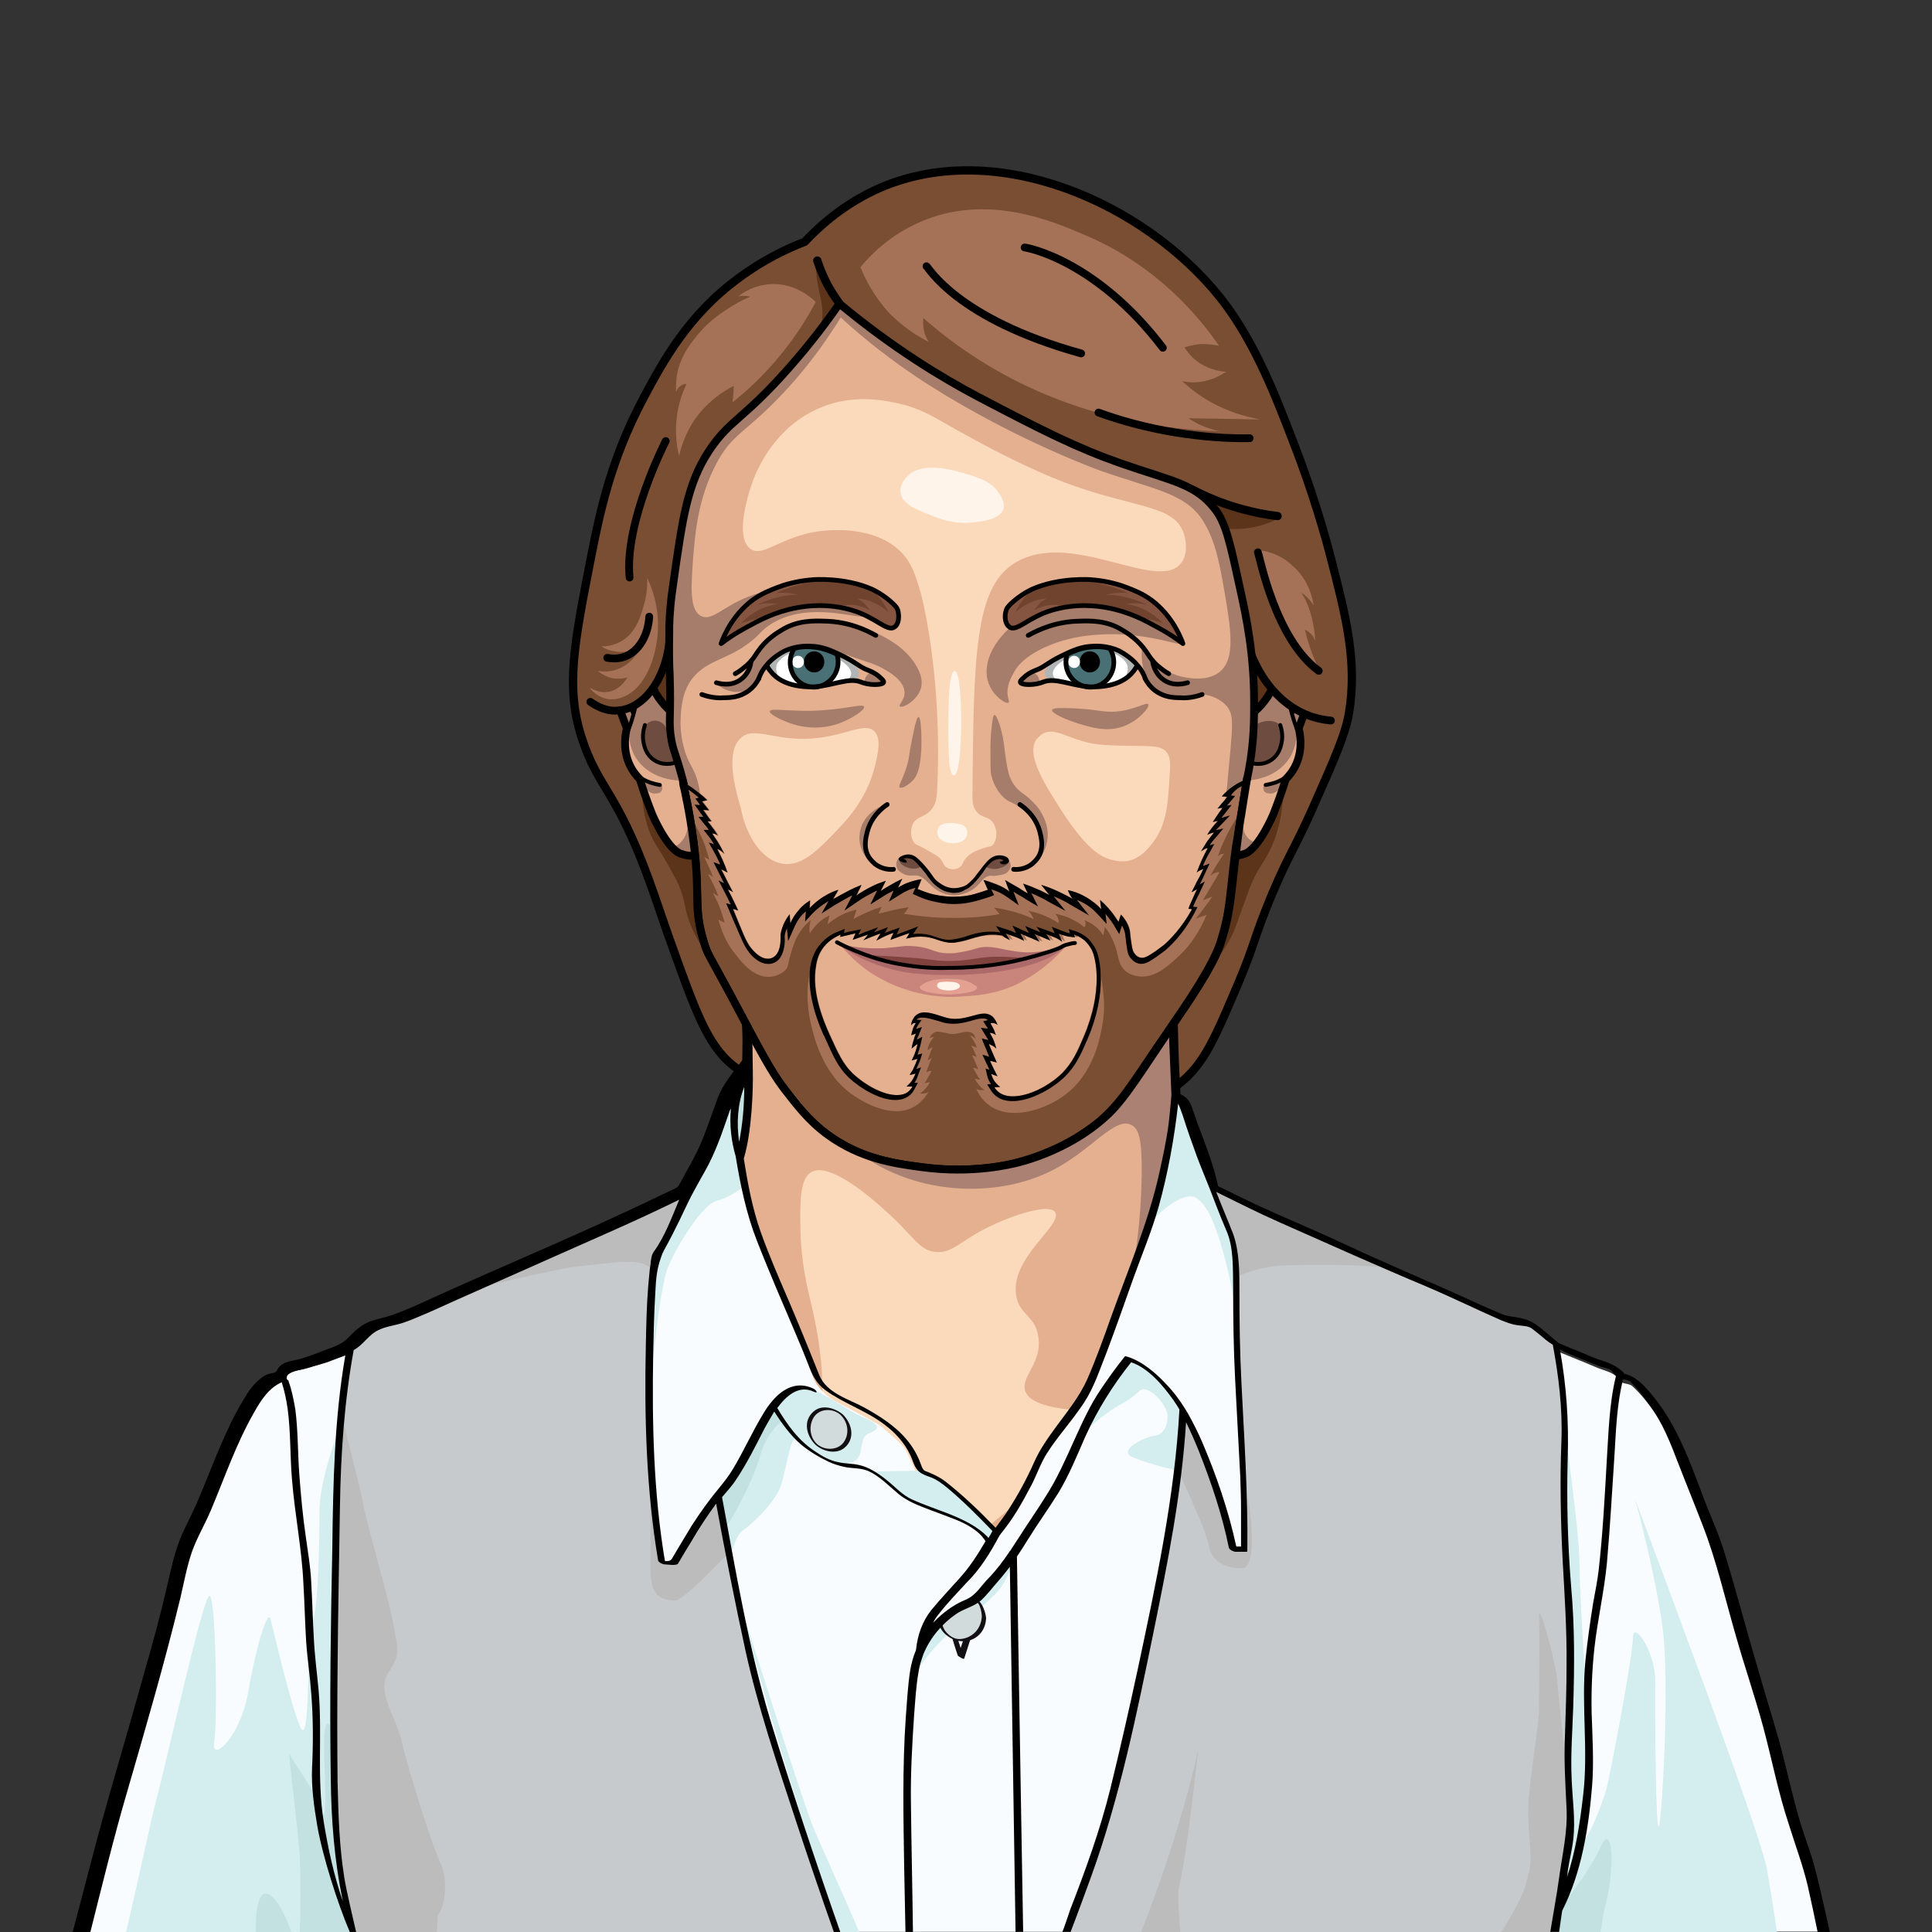 <?xml version="1.0" encoding="utf-8"?>
<!-- Generator: Adobe Illustrator 21.1.0, SVG Export Plug-In . SVG Version: 6.00 Build 0)  -->
<svg version="1.2" baseProfile="tiny" id="Layer_1" xmlns="http://www.w3.org/2000/svg" xmlns:xlink="http://www.w3.org/1999/xlink"
	 x="0px" y="0px" viewBox="0 0 467.7 467.7" xml:space="preserve">
<rect x="0" y="0" width="467.7" height="467.7" fill="#333333" stroke="none"/>
<g>
	<path fill="#7A4E32" d="M194.81,58.54c3.61-3.85,9.7-9.37,18.35-13.12c28.33-12.13,64.07,3.85,82.23,26.63
		c8.56,10.75,13.78,24.86,17.68,34.92c2.47,6.31,4.28,11.74,5.8,16.57c0,0,1.9,6.02,3.23,11.24c3.61,14.01,6.56,25.25,4.47,37.78
		c-0.86,5.23-3.52,11.15-8.84,23.18c-4.56,10.16-5.7,11.05-9.79,20.71c-4.37,10.46-4.28,12.43-8.27,21.8
		c-4.28,10.06-6.75,15.88-10.27,20.22c-9.7,11.94-26.71,11.54-60.65,10.65c0,0-13.59-0.3-42.02-7c-1.81-0.39-4.09-0.99-6.75-2.47
		c-7.22-4.14-10.36-11.54-15.49-25.65c-4.28-11.74-5.23-15.09-7.32-20.81c-8.08-22.19-12.45-22.29-16.45-34.92
		c-3.8-12.13-1.71-22.59,2.38-43.5c2-10.06,4.56-23.08,12.55-38.17c4.94-9.27,10.93-20.32,23.19-29.3
		C184.92,62.78,190.72,60.11,194.81,58.54z"/>
	
		<path fill="none" stroke="#000000" stroke-width="2.008" stroke-linecap="round" stroke-linejoin="round" stroke-miterlimit="10" d="
		M194.81,58.54c3.61-3.85,9.7-9.37,18.35-13.12c28.33-12.13,64.07,3.85,82.23,26.63c8.56,10.75,13.78,24.86,17.68,34.92
		c2.47,6.31,4.28,11.74,5.8,16.57c0,0,1.9,6.02,3.23,11.24c3.61,14.01,6.56,25.25,4.47,37.78c-0.86,5.23-3.52,11.15-8.84,23.18
		c-4.56,10.16-5.7,11.05-9.79,20.71c-4.37,10.46-4.28,12.43-8.27,21.8c-4.28,10.06-6.75,15.88-10.27,20.22
		c-9.7,11.94-26.71,11.54-60.65,10.65c0,0-13.59-0.3-42.02-7c-1.81-0.39-4.09-0.99-6.75-2.47c-7.22-4.14-10.36-11.54-15.49-25.65
		c-4.28-11.74-5.23-15.09-7.32-20.81c-8.08-22.19-12.45-22.29-16.45-34.92c-3.8-12.13-1.71-22.59,2.38-43.5
		c2-10.06,4.56-23.08,12.55-38.17c4.94-9.27,10.93-20.32,23.19-29.3C184.92,62.78,190.72,60.11,194.81,58.54z"/>
	<path fill="#E4B08F" d="M178.75,271.3c2.09,20.52,4.28,40.94,6.37,61.45l49.34,44.88l49.91-47.35c0.1-28.8,0.19-57.51,0.38-86.31
		c-34.51,0.89-69.11,1.78-103.62,2.66c0.57,3.65,0.95,8.78,0.1,14.7C180.55,265.28,179.7,268.64,178.75,271.3z"/>
	<path fill="#AA8172" d="M206.31,277.81c13.88,11.64,34.79,12.63,48.77,5.33c9.32-4.83,14.92-13.02,18.92-10.75
		c1.81,0.99,2.47,3.75,2.38,12.03c-0.19,13.02-2,22.29-2.85,27.22c-2.19,13.12-2.95,31.96,0,32.75c3.33,0.79,15.4-20.02,11.69-39.46
		c-1.05-5.52-2.47-6.31-3.23-12.82c-1.14-9.96,1.33-14.99,2.47-27.22c0.38-4.24,0.76-10.65,0.19-18.74
		c-12.17,6.51-22.81,10.85-30.7,13.81c-31.46,11.64-41.35,7.89-46.01,5.33c-2.57-1.38-4.28-3.06-5.32-4.14
		c-3.9-3.95-7.7-7.89-11.6-11.74C192.05,255.22,195.19,268.44,206.31,277.81z"/>
	<path fill="#FBD9BB" d="M201.66,348.14c-5.32-7,0.29-9.47-5.51-33.44c-0.67-2.86-2.19-8.78-2.38-16.87
		c-0.1-6.81-0.19-12.53,2.66-14.11c5.23-2.86,17.87,9.27,20.34,11.64c4.85,4.73,6.08,7.3,9.6,7.69c4.09,0.49,5.89-2.56,13.12-6.12
		c5.7-2.76,14.54-5.72,15.97-3.45c1.9,3.06-11.22,11.15-9.41,20.42c0.86,4.44,4.66,4.73,5.32,9.77c0.95,6.21-4.18,9.47-3.23,12.92
		c0.86,2.86,5.99,5.62,24.81,4.83c-13.21,11.05-26.43,22.1-39.64,33.04c-0.38-0.59-0.76-1.28-1.24-1.97c0,0-2.66-4.04-6.08-7.5
		C220.19,358.89,207.93,356.23,201.66,348.14z"/>
	<g>
		<path fill="#F8FCFF" d="M440.54,467.6c-0.19-0.9-0.38-1.71-0.57-2.51c-1.43-7.53-3.52-14.06-5.04-18.38
			c-1.62-4.22-6.08-24.51-7.79-29.63c-1.81-5.12-6.18-20.99-7.22-24.71c-1.05-3.82-2.47-8.84-3.9-13.76
			c-1.43-4.92-4.66-12.56-9.22-24.51c-4.56-11.95-10.74-17.78-11.69-18.58s-2.85-0.3-3.52-1.81c-0.76-1.51-3.42-1.91-5.42-2.81
			c-2-0.9-9.22-3.72-9.6-4.02c-0.38-0.3-3.52-3.01-5.42-4.52c-1.9-1.51-4.66-1-6.46-1.71c-1.81-0.7-14.35-6.43-16.45-7.53
			c-2.09-1.1-14.35-6.03-16.54-7.33c-2.09-1.21-18.73-8.64-21.67-9.74c-2.95-1.21-16.92-8.24-16.92-8.24s-0.48-2.41-0.76-3.52
			c-0.29-1-2.57-6.83-4.56-13.16c-2-6.33-3.42-5.62-3.42-5.62c0,2.61-3.04,18.48-3.61,21.39c-0.57,2.91-3.71,12.96-4.75,16.37
			c-1.05,3.42-8.94,22.5-9.51,25.41c-0.57,2.91-5.42,12.66-6.46,14.36c-1.05,1.71-6.56,8.04-7.51,9.54
			c-0.95,1.51-5.32,11.15-5.89,12.45c-0.67,1.21-5.61,7.94-5.61,7.94s-0.95-0.8-2.38-2.51c-1.33-1.71-9.32-8.44-10.46-9.54
			s-4.85-2.51-5.51-3.11c-0.76-0.5-2.57-5.32-3.52-6.93c-0.95-1.61-4.94-4.72-5.61-5.42c-0.76-0.7-8.27-4.62-11.31-6.23
			c-3.04-1.71-4.66-4.12-5.23-5.42c-0.57-1.21-1.43-4.62-3.99-10.45c-1.9-4.12-4.56-9.84-6.56-15.17
			c-2.85-7.43-4.75-13.96-5.32-16.07c-0.95-3.62-2.47-11.95-2.47-11.95s1.71-8.24,1.9-11.05c0.19-2.91,0.19-8.14-0.1-9.84
			c0-0.2-0.1-0.4-0.29-0.7c-1.05,1.41-3.04,4.12-3.8,5.62c-1.05,2.01-3.33,9.24-4.18,11.45s-2.57,5.62-3.9,8.04
			c-1.43,2.41-2.66,4.92-2.66,4.92s-11.5,5.83-15.4,7.63c-3.9,1.81-41.26,18.58-44.77,20.29c-3.61,1.71-9.13,4.12-11.03,4.52
			c-1.9,0.3-5.51,1.51-7.03,3.31c-1.52,1.81-3.14,3.11-4.47,3.62c-1.33,0.4-7.32,3.31-10.74,3.72c-3.42,0.4-3.71,2.81-3.71,2.81
			c-3.99,0.6-6.08,3.72-7.32,5.73c-1.24,2.01-5.04,8.84-6.46,12.86s-5.61,14.26-5.61,14.26c-1.71,3.72-4.94,9.04-6.37,17.18
			c-1.43,8.04-12.45,47.71-15.68,58.66c-1.14,4.02-3.61,13.76-6.27,24.51L440.54,467.6L440.54,467.6z"/>
		<g>
			<path fill="#D4EDEF" d="M395.77,362.74C395.77,362.74,395.77,362.84,395.77,362.74L395.77,362.74z"/>
			<path fill="#D4EDEF" d="M379.51,418.87c-0.1,3.85,0.57,23.77,0.29,28.11c-0.19,2.27-2.05,13.32-3.38,20.72h53.75
				c-0.67-4.73-1.98-12.63-2.36-14.9c-1.52-9.37-31.18-87.49-32.04-90.06c0.38,1.28,5.13,18.94,6.75,31.66
				c1.71,13.42-0.19,46.16-0.95,47.74c-0.76,1.58-0.95-27.72-0.86-35.02c0.1-7.3-5.42-15.09-5.42-10.65s-5.51,33.14-6.37,36.5
				c-0.86,3.35-6.56,17.95-5.8,10.06s1.24-26.93,1.24-26.93s-2-29.79-2-37.68s-3.8-34.03-3.8-34.92c0,0,0.38,35.71,0.86,41.43
				C380.08,390.75,379.7,415.02,379.51,418.87z"/>
		</g>
		<path fill="#C3E1E1" d="M387.42,467.7c0.19-0.49,0.75-4.94,0.94-5.43c2.76-9.27,2.09-21.8-0.86-15.19
			c-2.95,6.61-10.17,15.19-10.17,15.19c-0.19,0.49-0.81,4.94-0.91,5.43H387.42z"/>
		<path fill="#D4EDEF" d="M85.25,467.7c-0.29-0.99-1.09-5.73-1.37-6.22c-1.24-2.66-3.04-31.56-3.04-35.51
			c0-4.04,0.57-60.17,0.86-63.72c0.29-3.55-0.38-14.11-0.38-14.11s-3.99,10.55-3.99,17.76c0,7.3-0.19,22.59-1.71,27.03
			s-0.38,30.97-2.95,25.05c-2.57-5.92-6.56-23.97-7.22-26.14c-0.67-2.17-3.42,6.41-5.32,17.56c-1.9,11.24-9.13,17.56-8.27,12.33
			c0.86-5.23,0.38-36.69-1.24-35.41c-1.71,1.28-10.17,39.55-12.74,49.22c-1.52,5.72-4.8,21.51-7.37,32.16H85.25
			C85.25,467.7,85.25,467.7,85.25,467.7z"/>
		<g>
			<path fill="#C3E1E1" d="M70.5,467.7c-3.27-9.62-8.81-14.85-8.58,0H70.5z"/>
			<path fill="#C3E1E1" d="M72.56,467.7h12.69c-0.95-4.34-2.32-11.65-2.32-12.04c-0.1-0.89-1.62-26.53-2-32.75
				c-0.38-6.12-2.28-7.89-2.47-2.17s1.24,23.48-0.86,17.36c-2.09-6.12-6.75-11.44-7.41-13.42c-0.67-1.97,1.71,16.08,2.38,24.36
				C72.75,453.39,72.85,463.56,72.56,467.7z"/>
		</g>
		<path fill="#D4EDEF" d="M208,467.7c-4.18-9.86-10.05-22.5-11.48-26.24c-2.85-7.4-15.21-46.66-17.68-54.05
			c0,0,12.18,46.47,24.53,80.3H208L208,467.7z"/>
		<path fill="#C7CACC" d="M85.58,467.7h116.96c-3.52-9.86-8.3-23.98-8.97-25.95c-1.24-3.75-6.56-20.42-7.99-25.15
			c-1.43-4.73-8.65-37.68-8.65-37.68l-3.14-16.47l-7.7,11.05c0,0-2.09,4.83-3.8,5.03c-1.71,0.2-2.28-0.69-2.28-0.69
			s-2.66-18.94-2.76-21.8c-0.1-2.86,0-31.76,0-33.34c0-1.58,1.43-17.95,1.43-17.95l3.99-7.89l2.95-8.48l-32.23,14.7
			c0,0-31.37,14.2-36.69,16.28c-5.32,2.07-11.98,5.23-11.98,5.23s-3.42,37.19-3.52,41.82c-0.1,4.64-0.67,46.76-0.67,58.59
			c0,11.84,2.19,32.65,2.57,34.43C83.5,460,85.11,465.63,85.58,467.7z"/>
		<g>
			<path fill="#C7CACC" d="M376.42,466.25c0.76-3.75,1.49-9.03,1.68-10.01c0.38-2.47,2.47-11.34,2.09-17.16
				c-0.38-5.72-0.29-23.38-0.19-28.21s-0.38-22.69-0.76-29.59c-0.38-6.9-0.86-24.36-0.67-28.01s0-14.89-0.86-20.12
				c-0.76-5.23-1.14-7.3-1.14-7.3s-3.52-3.45-6.75-5.13c-3.23-1.68-3.99,0.1-8.08-2.07c-1.9-0.99-16.45-7.1-31.56-14.11
				c-8.84-4.14-18.63-8.09-25.67-11.54c-7.22-3.65-11.5-6.51-11.5-6.51s5.32,13.91,5.32,14.11c0,0.2,0.57,2.56,0.95,12.53
				c0.38,9.96,1.14,33.73,1.14,33.73l0.76,28.31h-2.66c0,0-6.46-24.17-10.46-30.58c-0.48-0.79-0.95-1.48-1.24-1.97
				c-0.29,1.87-1.9,14.6-2.38,18.05c-0.48,3.75-4.94,33.54-11.41,58.59c-4.94,19.04-10.43,37.01-14.81,48.45h118.17V466.25z"/>
			<path fill="#C7CACC" d="M287.02,342.52c0-0.2,0-0.3,0-0.3S284.93,339.17,287.02,342.52z"/>
		</g>
		<path fill="#BCBCBC" d="M85.58,467.7h20.15c0.1-0.1,0.2-4.05,0.29-4.15c2.09-2.66,2.28-9.27,0.57-12.63
			c-1.71-3.35-7.89-22.88-9.22-28.9c-1.24-6.02-6.37-12.43-3.42-16.97c2.95-4.54,2.57-5.23,1.24-12.03
			c-1.24-6.71-6.27-23.57-7.22-28.7s-5.42-22.1-5.42-22.1s-1.43,57.11-1.62,61.65c0,4.64-0.19,25.55-0.19,25.55
			c0.19,0.89,0.95,26.14,3.42,33.64C84.26,463.35,85.49,467.5,85.58,467.7z"/>
		<g>
			<path fill="#BCBCBC" d="M367.63,460.39c-0.57,1.18-3.36,6.22-4.21,7.31H376c0.95-4.83,2.85-14.21,3.61-18.85
				c1.33-8.98-0.48-14.99-0.76-21.8c-0.29-6.81-1.62-16.08-1.81-19.83c-0.19-3.75-4.66-20.71-4.47-15.78c0.19,4.83,0,19.33,0,22.39
				s-1.52,11.64-2.38,20.22s1.05,14.7,0,18.94C369.15,457.24,368.87,457.83,367.63,460.39z"/>
			<path fill="#BCBCBC" d="M285.75,467.7c-0.29-3.06-0.73-9.38-0.35-10.96c1.9-6.81,4.66-33.24,4.66-33.24
				c-3.14,14.5-9,32.16-13.85,44.2H285.75L285.75,467.7z"/>
		</g>
		<path fill="#D4EDEF" d="M173.33,362.25l3.42,14.89c0,0,1.14-5.23,3.04-6.61c1.9-1.28,7.79-6.61,9.22-10.85
			c1.43-4.24,2.19-11.15,3.42-11.24c1.24-0.1,6.27,5.72,12.07,5.82c5.8,0,2.66-6.12,5.89-7.3c3.23-1.18,2.09-2.37-1.43-3.85
			c-3.52-1.48-10.36-6.51-13.02-6.9c-2.76-0.49-8.18,2.07-9.79,5.62s-10.27,18.64-10.93,19.43
			C174.37,362.05,173.33,362.25,173.33,362.25z"/>
		<path fill="#D4EDEF" d="M210.69,356.23l11.98-0.2c0,0,5.32,2.07,7.99,4.93c2.66,2.76,10.55,9.96,10.55,9.96l-1.62,2.76
			c0,0-2.28-4.04-6.75-5.52c-4.47-1.48-10.36-4.14-12.07-4.83c-1.71-0.69-4.85-3.65-5.99-4.54
			C213.54,358.01,210.69,356.23,210.69,356.23z"/>
		<path fill="#D4EDEF" d="M262.11,346.86c-0.1,0.3,4.85-4.64,9.41-7c4.56-2.47,4.28-4.34,6.46-3.26c2.28,1.09,4.66,4.14,4.66,6.41
			c0,2.17-1.05,4.34-3.14,4.54c-2.09,0.2-9.32,3.55-5.23,5.23c4.09,1.78,10.93,3.26,10.93,3.26l1.52-14.2c0,0-5.8-10.26-13.31-12.53
			C273.43,329.3,263.92,343.01,262.11,346.86z"/>
		<path fill="#D4EDEF" d="M245.38,377.14c0,0.49-1.14,4.54-3.14,7.2c-1.9,2.66-7.6,7.2-9.6,8.48c-2,1.28-10.08,9.27-11.22,13.12
			c0.19-0.59,1.71-9.77,7.6-14.4c5.89-4.64,8.37-4.44,9.7-6.81C240.34,382.27,245.38,377.14,245.38,377.14z"/>
		<path fill="#C3E1E1" d="M178.56,278.01c-0.1-0.49-1.14-10.85,0-14.01c1.14-3.16,2.57-4.44,2.57-4.44s-0.38,16.87-0.95,18.35
			C179.51,279.29,178.56,278.01,178.56,278.01z"/>
		<path fill="#D4EDEF" d="M276.94,298.72c0,0,7.51-25.35,7.79-33.34c1.62,0.1,6.18,13.32,8.08,19.04c1.9,5.82,6.94,17.36,7.03,17.85
			c0.1,0.39-0.19,23.48,0,24.66c0.19,1.18-0.19-9.27-2.28-18.05c-2.09-8.78-4.56-17.26-8.27-19.04
			C285.5,288.17,277.13,296.45,276.94,298.72z"/>
		<path fill="#D4EDEF" d="M180.27,287.18c-0.1-0.59-3.71-17.06-2.95-21.11c0.76-4.04-6.18,12.63-8.84,17.46
			c-2.66,4.83-6.18,16.18-8.46,19.04c-2.38,2.86-2.28,12.13-2.38,18.05c-0.19,5.92-0.19,16.08-0.19,15.59s2.09-24.66,4.37-29.79
			s8.27-14.89,11.6-15.68C176.65,289.94,180.27,287.18,180.27,287.18z"/>
		<path fill="#C3E1E1" d="M175.51,369.84l-1.62-7.2l13.21-22.59l2.66,3.65c0,0-4.09,2.56-5.7,8.58
			C182.45,358.2,177.13,368.17,175.51,369.84z"/>
		<path fill="#BCBCBC" d="M173.9,362.44l2.57,13.42c0,0-11.22,11.94-13.12,11.64c-1.9-0.39-5.89,0.3-5.89-7.4
			c0-7.69,0-27.22,0-27.22l2.76,24.27c0,0,2.28,2.27,3.42,1.38c1.05-0.89,7.03-11.64,7.03-11.64L173.9,362.44z"/>
		<path fill="#BCBCBC" d="M285.21,356.03c0,0,6.84,14.5,7.41,18.15c0.57,3.65,3.99,5.62,8.18,5.43c4.18-0.2,1.24-18.35,1.33-17.46
			c0,0.89-0.67,12.72-0.67,12.72s-2.57,0.39-2.66,0s-4.56-18.35-7.51-23.48c-2.95-5.23-4.28-9.07-4.28-9.07L285.21,356.03z"/>
		<path fill="#BCBCBC" d="M293.77,287.48c0.29,0.79,4.09,9.77,5.04,14.8c0.95,5.03,0.48,6.9,0.48,6.9s4.94-2.66,12.07-2.86
			c10.55-0.3,22.24,0,25,0.79C335.88,306.81,293.77,287.48,293.77,287.48z"/>
		<path fill="#BCBCBC" d="M165.82,288.37c-1.14,0.49-53.9,24.36-53.9,24.36s22.91-5.82,29.28-6.31s16.07-2.76,16.92,2.07
			c0.1-0.79,1.24-5.33,2.47-7.2C161.82,299.51,165.82,288.37,165.82,288.37z"/>
		<path fill="#131013" d="M233.41,401.51c0.67-1.97,1.24-3.95,1.9-5.82c0.1-0.39-1.33-1.09-1.43-0.79
			c-0.38,1.28-0.86,2.66-1.33,4.04c-0.38-1.09-0.67-2.17-1.05-3.26c-0.1-0.39-1.52-0.89-1.43-0.69c0.57,1.97,1.14,3.95,1.81,5.82
			C232.07,401.01,233.31,401.8,233.41,401.51z"/>
		<g>
			<path fill="#D2DBDB" d="M196.81,342.52c1.62-1.97,4.75-2.07,6.94-0.2c2.19,1.97,2.57,5.13,0.95,7.1
				c-1.62,1.97-4.75,2.07-6.94,0.2C195.48,347.75,195.1,344.59,196.81,342.52z"/>
		</g>
		<g>
			<path fill="#D2DBDB" d="M238.25,391.54c0,3.06-2.38,5.52-5.42,5.52c-2.47,0-4.66-1.78-5.23-4.14c-0.1-0.39,7.7-6.41,8.56-5.62
				C237.49,388.29,238.25,389.87,238.25,391.54z"/>
		</g>
		<g>
			<g>
				<path fill="#131013" d="M203.37,342.42c1.71,1.58,2.28,4.04,1.24,6.12c-1.24,2.56-4.66,2.76-6.65,1.18
					c-1.81-1.48-2.19-4.14-1.24-6.12C197.95,340.94,201.37,340.74,203.37,342.42c0.19,0.2,1.14,0.39,0.67,0
					c-1.9-1.58-5.04-2.56-7.13-0.69c-2.57,2.27-1.71,5.82,0.48,7.99c1.81,1.68,5.13,2.47,7.13,0.69c2.57-2.27,1.71-5.82-0.48-7.99
					C203.84,342.22,202.89,341.93,203.37,342.42z"/>
			</g>
		</g>
		<g>
			<g>
				<path fill="#131013" d="M237.68,391.35c-0.19,3.06-2.38,5.23-5.23,5.43c-1.52,0.1-2.85-0.89-3.71-2.07c0,0-0.76-1.28-0.57-1.58
					c0.29-0.39,0.76-0.79,1.14-1.09c1.43-1.18,2.95-2.27,4.56-3.26c0.57-0.39,1.14-0.69,1.81-0.99
					C237.11,387.1,237.68,390.36,237.68,391.35c0,0.3,1.05,0.79,1.05,0.49c-0.1-1.78-1.43-5.52-3.71-4.83
					c-2.57,0.79-5.04,3.06-7.13,4.83c-1.05,0.89-0.76,1.28-0.1,2.47c0.67,1.18,1.9,2.07,3.04,2.56c3.71,1.48,7.7-0.79,7.89-5.13
					C238.73,391.54,237.68,391.05,237.68,391.35z"/>
			</g>
		</g>
		<path d="M21.88,467.7c2.47-9.86,5.82-23.48,8.67-33.15c4.56-15.78,9.22-31.66,13.12-47.74c0.86-3.65,1.52-7.4,2.76-11.05
			c1.24-3.55,3.23-6.81,4.66-10.26c3.33-7.89,6.08-15.98,10.36-23.48c1.71-3.06,3.61-6.02,6.75-7.4l0,0
			c0.67,2.07,1.14,4.34,1.43,6.41c0.76,5.62,0.57,11.44,1.05,17.06c0.67,8.48,2.38,16.77,2.76,25.15c0.29,4.73,0.38,9.37,0.67,14.11
			c0.29,4.24,0.95,8.48,1.24,12.63c0.48,6.02,0.48,12.03,0.19,18.05c-0.19,4.64,0.48,9.27,1.24,13.81
			c1.24,7.3,4.94,18.95,7.89,25.85h1.53c-0.67-3.06-2.39-10.07-2.86-13.22c-1.24-7.69-1.43-15.39-1.62-23.08
			c-0.1-9.27-0.1-18.54,0-27.82c0.1-12.92,0.38-25.74,0.57-38.77c0.19-12.72,1.05-25.45,3.33-37.98c2.28-1.18,3.61-3.75,5.99-4.83
			c1.81-0.89,3.8-1.09,5.7-1.68c2.47-0.79,4.94-1.97,7.32-2.96c2-0.89,3.9-1.78,5.89-2.66c12.64-5.62,25.38-11.24,38.02-16.87
			c5.32-2.37,10.65-4.83,15.88-7.4c-1.81,4.34-3.52,8.98-6.18,12.63c-0.57,0.79-0.67,2.07-0.76,2.96c-0.29,1.78-0.38,3.65-0.57,5.43
			c-0.38,4.73-0.48,9.57-0.57,14.3c-0.38,17.26,0.1,34.82,2.95,51.88c0,0,0,0,0,0.1c0.1,0.49,1.14,0.99,1.62,0.99
			c0.67,0,2.85,0.39,3.23-0.2c1.05-1.78,2.09-3.55,3.14-5.23c1.9-3.26,3.9-6.31,6.08-9.27c2.19,11.94,4.56,23.87,7.13,35.71
			c3.04,13.71,7.6,27.13,11.98,40.44c2.57,7.89,6.62,19.73,9.38,27.53h1.56c-5.51-15.68-12.18-35.62-17.02-51.6
			c-5.23-17.46-8.27-35.71-11.6-53.66c1.14-1.38,2.38-2.66,3.33-4.14c2.66-3.95,4.85-8.38,7.03-12.63c0.67-1.18,1.43-2.56,2.28-3.95
			c1.81,2.86,3.9,5.72,6.37,7.89c2,1.68,4.47,3.16,6.75,4.24c1.24,0.59,2.57,0.99,3.9,1.28c1.9,0.39,3.71,0.2,5.51,0.89
			c2.85,1.18,5.13,3.65,7.51,5.62c1.81,1.48,3.8,2.37,5.8,3.16c2.47,0.99,5.04,1.87,7.51,2.86c2.66,0.99,6.18,2.76,7.7,5.33l0.1,0.1
			c-1.9,3.26-3.99,6.51-6.56,9.27c-2.19,2.47-4.47,4.83-6.56,7.4c-2.19,2.76-3.33,6.02-3.71,9.57c0,0,0,0,0,0.1
			c-0.67,1.58-1.14,3.26-1.43,5.03c-0.57,3.75-0.76,7.5-1.05,11.24c-0.86,12.33-0.57,24.66-0.38,36.99c0.1,3.65,0.2,11.25,0.3,15
			h1.81c-0.1-9.07-0.4-22.2-0.49-31.28c-0.1-7,0.29-14.01,0.76-21.01c0.29-3.65,0.48-7.4,1.14-10.95c0.19-1.38,0.67-2.66,1.14-4.04
			l0,0l0,0c1.62-3.95,4.56-7.4,7.89-9.67c1.81-1.28,4.28-1.78,5.99-3.26c1.71-1.58,3.23-3.65,4.75-5.33
			c0.76-0.89,1.52-1.87,2.28-2.86c0.29,18.35,0.57,36.79,0.86,55.14c0.19,9.77,0.33,23.48,0.52,33.25h1.84
			c-0.19-9.67-0.37-23.19-0.56-32.85c-0.29-19.33-0.67-38.67-0.95-58c0.95-1.38,1.81-2.76,2.66-4.14c2.38-3.85,5.04-7.5,7.41-11.34
			c2.57-4.24,4.47-8.98,6.46-13.51c2.95-6.51,6.65-12.43,11.12-18.05c4.18,1.38,7.7,5.62,10.17,9.07c0.57,0.79,1.05,1.58,1.52,2.37
			c-1.14,21.11-5.7,42.22-10.08,62.83c-2.09,9.67-4.28,19.33-6.65,29c-2.47,9.96-5.99,19.63-9.7,29.2
			c-0.19,0.49-1.63,4.94-1.92,5.43h2c1.24-3.16,3.81-10.17,4.95-13.32c6.94-19.14,11.03-39.26,15.11-59.18
			c3.42-16.77,6.84-33.83,7.89-50.9c1.14,2.37,2.19,4.73,3.14,7.1c2.95,7.5,5.61,15.29,7.22,23.28c0.1,0.49,1.14,0.99,1.62,0.99
			c0.86,0,1.81,0,2.66,0c0.1,0,0.19,0,0.19-0.2c0.19-13.61-0.76-27.13-1.43-40.84c-0.38-7.4-0.48-14.8-0.48-22.19
			c0-4.44,0-9.47-1.52-13.71c-1.33-3.45-2.76-6.71-4.09-10.16c5.04,2.47,10.08,5.03,15.21,7.3c12.26,5.43,23.86,10.65,36.12,15.78
			c5.99,2.56,11.79,5.43,17.68,7.99c1.24,0.49,2.47,0.99,3.9,1.18c1.24,0.2,2.57,0.1,3.61,0.89c1.05,0.79,2.09,1.68,3.14,2.56
			c0.57,0.49,1.14,0.89,1.81,1.28c1.43,7.6,2.38,15.49,2.09,23.28c-0.38,9.57-0.19,19.23,0.29,28.8c0.48,8.58,1.05,17.06,0.95,25.74
			c0,5.52-0.19,11.15-0.38,16.67c-0.29,5.92,0.1,11.74,0.38,17.76c0.29,5.82-1.05,11.15-1.81,16.87
			c-0.38,2.96-1.65,10.07-2.13,13.03h2.13c0.1-0.39,0.67-4.84,0.76-5.14c4.66-9.17,6.37-19.83,7.22-29.99
			c0.48-5.92,0.1-11.94-0.1-17.95c-0.1-5.23,0.1-10.36,0.67-15.59c0.76-6.9,2.38-13.71,3.04-20.71c0.76-8.58,1.24-17.26,1.81-25.84
			c0.38-6.12,0.57-12.53,2.09-18.54c0.19,0,0.38,0,0.67,0.1c0.48,0.1,0.76,0.3,1.05,0.39c0.1,0.1,0.19,0.1,0.19,0.2
			c0.86,0.89,1.81,1.87,2.76,3.16c4.09,5.03,6.08,9.67,8.27,15.39c2.09,5.43,4.28,10.75,6.37,16.18c3.33,8.58,5.42,17.76,7.99,26.63
			c2.09,7.4,4.66,14.8,6.65,22.19c2.09,7.79,3.61,15.78,6.18,23.48c1.52,4.93,3.33,9.67,4.56,14.8c0.57,2.47,1.93,8.79,2.41,11.25
			h2.96c-1.14-4.93-2.99-13.72-4.51-18.55c-1.14-3.45-2.38-6.81-3.33-10.26c-1.14-4.24-2.19-8.48-3.23-12.82
			c-1.81-7.3-4.18-14.4-6.18-21.5c-2.76-9.27-5.23-18.74-8.08-28.11c-1.24-4.24-3.04-8.29-4.66-12.33
			c-2.28-5.92-4.37-12.03-7.32-17.66c-1.9-3.75-4.37-7.4-7.22-10.46c-0.57-0.69-1.24-1.28-2-1.87c-0.57-0.49-1.33-0.89-2-1.18
			c-0.38-0.1-0.76-0.3-1.24-0.39c0-0.1-0.1-0.2-0.29-0.39c-1.52-1.48-3.33-2.27-5.32-2.86c-1.9-0.59-3.61-1.48-5.42-2.17
			c-1.52-0.59-3.14-1.28-4.75-1.97c-0.1,0-0.19-0.1-0.29-0.2c-0.95-0.79-1.9-1.58-2.95-2.47c-1.62-1.38-3.33-2.76-5.42-3.26
			c-1.9-0.49-3.71-0.49-5.32-1.18c-3.52-1.48-7.03-3.06-10.46-4.64c-6.08-2.76-12.26-5.33-18.35-8.09c-5.7-2.47-11.5-5.33-17.4-7.89
			c-5.7-2.47-11.41-4.93-17.02-7.69c-1.81-0.89-3.52-1.78-5.32-2.56c-1.14-5.33-3.23-10.55-5.13-15.59
			c-1.52-4.24-1.43-5.43-3.99-6.71c-0.1-1.97-0.19-3.95-0.29-5.92c-0.19-4.04-0.29-8.09-0.38-12.13c-0.29,0.1-0.76,0.2-1.33,0.69
			c-0.57,0.49-0.76,1.09-0.86,1.28l0.67,16.28c0,0-0.29,3.65-0.67,6.9c-0.48,3.85-1.52,8.58-2.19,11.64
			c-2.66,12.13-7.51,23.38-11.69,35.02c-1.81,5.13-3.61,10.16-5.8,15.19c-1.9,4.24-4.66,7.6-7.41,11.34
			c-2.09,2.86-4.09,5.62-5.51,8.88c-1.81,4.04-3.9,7.89-6.27,11.54c-0.95,1.48-2,2.86-3.04,4.24c-3.8-3.95-7.79-7.79-12.07-11.15
			c-1.14-0.89-2.47-1.58-3.9-2.17c-0.57-0.3-1.14-0.3-1.52-0.79c-0.29-0.39-0.48-0.99-0.67-1.48c-0.76-2.07-1.9-4.04-3.33-5.72
			c-2.76-3.35-6.56-5.72-10.27-7.79c-3.8-2.07-9.13-3.45-10.93-7.89c-2.38-6.02-4.85-12.03-7.41-18.05
			c-2.38-5.52-4.75-10.95-6.75-16.57c-2-5.62-3.14-11.74-4.09-17.76c2-6.61,2.28-17.16,2.19-21.01c-0.1-3.85,0-7.3-0.29-9.77
			c-0.67-2.27-1.71-3.26-2.76-4.73c0.67,3.26,0.57,7.1,0.48,11.74c-2.19,2.86-4.75,5.82-5.99,9.27c-1.62,4.34-2.95,8.68-4.94,12.82
			c-1.24,2.56-2.76,5.03-4.09,7.6c-0.57,1.09-0.76,1.09-2,1.68c-3.61,1.68-7.13,3.45-10.84,5.13c-11.6,5.43-23.38,10.46-34.98,15.59
			c-4.66,2.07-9.41,4.14-14.07,6.31c-2.38,1.09-4.66,2.07-7.03,2.96c-2,0.79-3.99,1.09-5.99,1.78c-2.47,0.89-3.9,2.47-5.7,4.24
			c-1.62,1.58-3.9,2.17-5.89,2.96c-2.09,0.79-4.28,1.68-6.46,2.17c-1.81,0.39-3.71,0.59-4.66,2.56c-0.38,0.69-1.14,0.59-1.9,0.79
			c-0.95,0.3-1.81,0.89-2.57,1.58c-1.43,1.28-2.57,2.86-3.52,4.54c-4.56,7.5-7.41,15.78-10.84,23.87c-1.24,3.06-2.85,6.02-4.18,8.98
			c-1.71,3.95-2.57,8.09-3.52,12.23c-1.71,7.4-3.71,14.7-5.8,21.9c-3.71,13.51-7.79,26.83-11.41,40.34
			c-1.52,5.82-4.18,15.89-5.7,21.71H21.88z M382.17,328.71c1.62,0.69,3.23,1.28,4.85,1.97c0.67,0.3,2.76,0.59,3.14,1.18
			c0.29,0.39,0.67,0.79,1.05,1.18c-1.71,6.9-1.81,14.11-2.28,21.21c-0.48,8.58-0.95,17.16-1.9,25.65c-0.29,2.66-0.86,5.33-1.33,7.99
			c-0.76,4.73-1.43,9.47-1.9,14.11c-1.05,10.85,0.76,21.8-0.57,32.75c-0.76,6.71-1.81,13.42-3.9,19.73c0.1-0.49,0.19-1.09,0.19-1.58
			c0.38-2.56,1.05-5.03,1.33-7.6c0.57-4.73-0.19-9.67-0.38-14.5c-0.29-5.92,0.19-11.74,0.38-17.66c0.29-9.57,0.38-19.14-0.48-28.7
			c-0.86-10.36-1.14-20.91-0.86-31.37c0.29-8.88-0.29-17.66-1.9-26.44C379.13,327.53,380.65,328.12,382.17,328.71z M242.06,371.52
			c3.04-3.55,5.42-7.79,7.6-11.94c1.33-2.56,2.28-5.43,3.8-7.79c2.76-4.34,6.27-8.09,9.03-12.33c2.38-3.65,3.8-8.09,5.42-12.13
			c2.19-5.82,4.28-11.74,6.37-17.66c2.09-5.82,4.47-11.44,6.18-17.46c2.28-8.19,3.8-16.57,4.75-25.05c0.48,0.99,0.76,1.97,1.14,2.96
			c1.05,3.35,2.19,6.51,3.33,9.67c0.57,1.58,3.14,7.89,3.14,7.89s2.57,6.81,3.99,10.06c1.9,4.14,1.62,9.47,1.71,14.01
			c0,7.4,0.1,14.8,0.48,22.19c0.38,7.79,0.86,15.68,1.24,23.48c0.1,2.76,0.19,5.43,0.19,8.19c0,2.07,0,4.04,0,6.12
			c0,0.69,0,1.38,0,2.07c0,0.2,0,0.39,0,0.59l0,0c0,0,0,0-0.1,0c-0.38,0-0.67,0-1.05,0c-1.9-8.78-4.85-17.36-8.37-25.55
			c-1.05-2.37-2.19-4.64-3.42-6.81c-0.19-0.3-0.29-0.49-0.48-0.79c-1.33-2.17-2.85-4.24-4.66-6.12c-2.57-2.76-5.89-5.62-9.51-6.71
			c-0.19,0-0.48-0.2-0.57,0c-2,2.47-3.9,5.13-5.7,7.79c-2.76,4.04-4.66,8.38-6.65,12.72c-2,4.44-3.99,8.98-6.65,13.12
			c-2.19,3.55-4.56,6.9-6.75,10.36c-0.67,0.99-1.33,2.07-2,3.06c0,0-0.1,0-0.1,0.1c-1.52,2.27-3.14,4.44-4.94,6.31
			c-2,1.97-3.14,4.34-5.8,5.43c-2.38,0.99-4.56,2.47-6.46,4.24c-0.48,0.39-0.86,0.89-1.33,1.28c0.38-0.79,0.86-1.48,1.43-2.17
			c2-2.56,4.28-4.93,6.56-7.4C237.21,380,239.77,375.86,242.06,371.52z M180.17,263.11c0,4.44-0.38,8.98-1.24,13.32
			C178.27,271.89,178.56,267.16,180.17,263.11z M168.29,287.77c1.71-3.16,1.33-2.37,2.47-4.44c2.38-4.24,3.9-8.68,5.51-13.32
			c0.19-0.59,0.38-1.18,0.67-1.68c-0.38,3.95,0.1,7.99,1.14,11.54c1.14,6.9,2.57,13.91,5.13,20.42c2.95,7.6,6.27,15.09,9.41,22.59
			c1.05,2.47,2.09,4.93,3.04,7.4c0.95,2.56,1.9,4.54,4.09,6.21c4.47,3.26,9.79,4.93,14.26,8.29c2.66,1.97,4.94,4.44,6.37,7.5
			c0.67,1.38,0.95,3.06,2.19,4.04c0.86,0.69,1.9,0.99,2.95,1.38c1.43,0.59,2.57,1.48,3.8,2.47c3.9,3.26,7.41,6.81,10.93,10.46
			c-0.29,0.59-0.67,1.18-0.95,1.68c-2.57-2.86-6.75-4.73-10.08-6.02c-2.85-1.09-5.7-2.07-8.37-3.26c-2.47-1.09-4.28-3.26-6.46-4.93
			c-1.9-1.48-4.09-2.96-6.46-3.45c-1.62-0.39-3.33-0.3-5.04-0.69c-2-0.39-3.8-1.38-5.51-2.56c-3.99-2.56-6.75-6.41-9.22-10.55
			c2.28-3.06,5.23-5.62,8.84-3.95c1.24,0.59,0.57-0.49-0.19-0.79c-5.23-2.37-9.32,1.58-11.98,6.02c-2.66,4.34-4.75,9.07-7.41,13.51
			c-0.95,1.58-2.09,3.06-3.23,4.44c-2.47,2.96-4.66,6.02-6.75,9.27c-1.52,2.56-3.14,5.13-4.66,7.79c-0.38,0.79-1.05,0.79-1.81,0.79
			c-2.76-16.37-3.14-33.34-2.85-49.91c0.1-4.83,0.19-9.57,0.48-14.4c0.19-2.66,0.1-5.62,1.43-9.27c0.48-1.48,0.57-1.28,2.76-5.52
			C165.63,293.3,165.91,292.11,168.29,287.77z M69.43,333.35c0.19-0.99,1.71-1.38,3.71-1.87c2.85-0.79,5.42-1.38,7.03-2.07
			c1.14-0.39,2.28-0.89,3.42-1.28c-2.66,15.39-2.95,30.97-3.14,46.46c-0.38,18.54-0.67,37.19-0.38,55.73
			c0.1,10.16,0.86,20.12,2.95,29.99c-2.19-6.21-3.61-12.92-4.66-19.33c-1.71-10.55-0.29-21.21-1.24-31.86
			c-0.38-4.14-0.95-8.29-1.14-12.43c-0.29-4.73-0.38-9.47-0.67-14.2c-0.19-3.45-0.76-6.71-1.24-10.16
			c-0.76-5.13-1.24-10.36-1.62-15.49c-0.38-5.23-0.29-10.46-0.95-15.59c-0.29-1.78-0.67-3.65-1.14-5.33
			c-0.19-0.59-0.38-1.18-0.57-1.78C69.43,334.04,69.33,333.74,69.43,333.35z"/>
		<path fill="#131013" d="M70.09,334.04"/>
	</g>
	<g>
		<path fill="#5B341A" d="M197.38,62.88c0.1,3.16,0.48,5.62,0.86,7.4c0.38,1.87,0.86,3.45,0.86,5.62c0,1.78-0.38,3.16-0.57,4.14
			c1.71-2.17,3.33-4.34,5.04-6.51C201.46,69.98,199.37,66.43,197.38,62.88z"/>
		<path fill="#5B341A" d="M293.58,120.88l15.88,4.64c-2.47,1.28-4.75,1.87-6.27,2.17c-3.71,0.69-6.56,0.3-8.27,0.1
			c-1.62-0.2-2.85-0.49-3.8-0.79C291.96,124.92,292.72,122.95,293.58,120.88z"/>
		<path fill="#5B341A" d="M155.46,192.59c0.38,5.82,1.81,9.47,3.23,11.74c0.67,1.09,2.47,3.85,4.66,7.99
			c0.57,0.99,0.76,1.58,1.05,2.17c1.62,3.75,1.14,5.43,2.85,9.57c1.05,2.56,3.14,6.51,3.99,6.21c0.67-0.2,0.95-2.96-1.24-14.99
			c-0.29-2.76-0.67-5.43-0.95-8.19C164.39,202.25,159.92,197.42,155.46,192.59z"/>
		<path fill="#5B341A" d="M310.59,192.78c-0.38,7-2.28,11.64-3.99,14.6c-1.24,2.07-2.09,3.26-2.85,4.83
			c-0.67,1.38-1.05,2.37-1.33,3.06c-2.95,7.89-3.14,9.07-4.18,11.15c-2,4.14-5.32,8.09-6.18,7.69c-0.67-0.39-0.19-3.95,5.42-18.74
			c0.29-2.76,0.67-5.43,0.95-8.19C302.51,202.35,306.51,197.52,310.59,192.78z"/>
		<path fill="#A57258" d="M224.85,82.8c-0.48-0.69-1.14-1.97-1.33-3.75c-0.1-0.79,0-1.48,0-2.07c3.33,2.96,7.03,5.82,11.12,8.58
			c22.15,14.89,45.25,18.35,60.65,18.84c-1.43-0.3-3.23-0.79-5.23-1.78c-0.86-0.49-1.71-0.89-2.38-1.38c5.8,0.1,11.6,0.2,17.4,0.3
			c-3.33-0.59-8.18-1.87-13.21-4.93c-2.28-1.38-4.18-2.96-5.7-4.34c1.33,0.3,3.9,0.59,6.84-0.39c1.62-0.49,2.85-1.28,3.8-1.87
			c-1.24-0.1-3.61-0.39-6.18-1.97c-2.09-1.28-3.23-2.96-3.9-3.95c0.95-0.3,2.19-0.59,3.71-0.79c1.9-0.1,3.52,0.2,4.66,0.39
			c-4.75-6.9-14.83-19.14-31.65-26.44c-8.37-3.65-24.62-10.75-41.07-3.35c-6.65,2.96-11.31,7.4-14.07,10.75
			c1.05,2.76,3.23,7.1,7.13,11.34C218.96,79.45,222.38,81.52,224.85,82.8z"/>
		
			<path fill="none" stroke="#000000" stroke-width="2.008" stroke-linecap="round" stroke-linejoin="round" stroke-miterlimit="10" d="
			M197.85,63.07c0.48,1.48,1.14,3.16,2,4.93c1.05,2.17,2.28,3.95,3.33,5.43"/>
		
			<path fill="none" stroke="#000000" stroke-width="2.008" stroke-linecap="round" stroke-linejoin="round" stroke-miterlimit="10" d="
			M288.83,118.61c3.04,1.58,6.94,3.26,11.5,4.54c3.23,0.89,6.27,1.48,8.94,1.78"/>
		
			<path fill="none" stroke="#000000" stroke-width="1.88" stroke-linecap="round" stroke-linejoin="round" stroke-miterlimit="10" d="
			M224.28,64.45c0.48,0.2,7.22,12.72,37.45,21.11"/>
		
			<path fill="none" stroke="#000000" stroke-width="1.88" stroke-linecap="round" stroke-linejoin="round" stroke-miterlimit="10" d="
			M248.04,59.92c0.67,0,17.4,3.16,33.46,24.27"/>
		
			<path fill="none" stroke="#000000" stroke-width="1.88" stroke-linecap="round" stroke-linejoin="round" stroke-miterlimit="10" d="
			M265.92,99.87c5.13,1.87,11.41,3.65,18.63,4.83c6.75,1.09,12.83,1.48,17.97,1.38"/>
		
			<path fill="none" stroke="#000000" stroke-width="1.88" stroke-linecap="round" stroke-linejoin="round" stroke-miterlimit="10" d="
			M187.11,76.98c-0.48,0.3-3.52,4.14-13.31,10.36"/>
		
			<path fill="none" stroke="#000000" stroke-width="1.88" stroke-linecap="round" stroke-linejoin="round" stroke-miterlimit="10" d="
			M161.16,106.77c0,0-10.08,19.63-8.75,33.04"/>
		<path fill="#A57258" d="M197.47,73.13c-2,3.75-4.75,8.19-8.46,12.72c-4.09,5.03-8.18,8.78-11.69,11.54
			c0.1-0.59,0.1-1.09,0.19-1.78c0.1-0.79,0.1-1.48,0.1-2.17c-2.19,1.09-6.84,3.85-10.17,9.27c-1.71,2.86-2.57,5.62-3.04,7.69
			c-0.48-1.97-1.05-5.23-0.57-9.27c0.38-3.55,1.52-6.41,2.38-8.19c-0.29,0-0.67,0-1.14,0.3c-1.05,0.49-1.33,1.48-1.43,1.68
			c0-0.99,0-2.37,0.19-3.95c0.86-4.93,3.61-8.19,5.42-10.36c2.38-2.76,4.75-4.44,6.56-5.62c2.19-1.48,4.28-2.56,5.8-3.16
			c-0.38-0.1-0.76-0.2-1.24-0.2c-0.67,0-1.24,0-1.62,0.1c0.95-0.79,4.37-3.16,9.22-2.96C193.29,69.09,196.71,72.35,197.47,73.13z"/>
		<path fill="#5B341A" d="M158.12,167.34l3.33,3.35c-0.1-3.16-0.19-6.31-0.29-9.57C160.21,163.19,159.16,165.26,158.12,167.34z"/>
		<polyline fill="#5B341A" points="303.18,161.61 303.46,172.27 308.03,167.43 303.18,161.61 		"/>
		<g>
			<path fill="#E4B08F" d="M165.63,176.8c-1.9-2.86-3.42-4.73-3.42-4.73c-1.71-1.97-2.28-2.37-3.23-3.85
				c-1.24-2.07-0.76-2.56-2-5.43c-0.57-1.28-2-3.26-4.85-7.2c-0.67-0.89-1.33-1.78-2.38-2.07c-1.05-0.3-2.38,0.1-3.04,0.79
				c-1.81,1.78-0.19,6.61,2.85,15.59c1.81,5.33,2.38,5.92,2.47,8.29c0.1,2.27-0.38,4.24,0.57,6.71c0.67,1.58,1.62,2.66,2.28,3.35
				c1.05,3.95,2.28,7,3.23,9.17c3.61,8.09,6.18,9.17,6.94,9.47c1.81,0.69,3.52,0.49,3.99,0.3c2.47-0.79,2.19-8.68,2.19-8.68l0,0
				C170,188.15,167.81,180.16,165.63,176.8z"/>
			<path fill="#A67C6A" d="M169.62,188.44c-6.65,1.58-12.93-0.49-15.78-5.13c-1.52-2.56-1.71-5.33-1.62-7
				c-1.81-3.65-6.08-12.72-6.18-18.64c0-0.99,0-3.35,1.24-4.04c1.05-0.59,2.57,0.2,3.23,0.59c5.32,3.06,6.56,11.24,9.79,14.8
				c0.38,0.39,1.05,0.99,1.9,2.17c1.05,1.28,1.24,1.68,2,2.47c0.48,0.39,1.05,0.79,2,1.48c1.05,0.69,1.81,1.09,1.9,1.18
				C169.14,176.71,170.1,179.47,169.62,188.44z"/>
			<path fill="#A67C6A" d="M166.48,200.48c-0.1,0.49-0.38,1.97-1.52,3.26c-1.14,1.28-2.47,1.58-3.04,1.68
				c0.38,0.3,0.86,0.59,1.43,0.89c1.71,0.69,3.23,0.49,3.99,0.3C167.05,204.52,166.77,202.55,166.48,200.48z"/>
			<path fill="#6F4C40" d="M153.55,172.76c0.29-1.28,0.48-2.56,0.67-3.85c0.1-0.89,0.29-1.87,0.38-2.76
				c-0.57-4.73-2.09-8.19-4.09-8.48c-0.1,0-1.14-0.2-1.71,0.49s-0.1,1.78,1.24,5.82c0.95,3.06,0.95,2.96,1.43,4.24
				C152.22,170,152.89,171.58,153.55,172.76z"/>
			<path fill="#A67C6A" d="M158.69,192.09c0.29,0,1.05,0,1.43-0.59c0.48-0.69,0-1.48,0-1.58c-1.62-0.39-3.23-0.79-4.85-1.18
				c0.1,0.49,0.38,1.78,1.52,2.66C157.07,191.6,157.74,192.19,158.69,192.09z"/>
			<path fill="#6F4C40" d="M156.31,175.52c0.57-0.69,1.71-1.28,2.85-0.99c1.33,0.3,2,1.38,2.09,1.68c0,1.09,0.19,2.37,0.48,3.75
				c0.38,1.97,0.95,3.55,1.52,4.83c-0.48,0.1-1.14,0.3-2,0.2c0,0-1.71-0.1-3.04-1.09C155.65,182.03,154.6,177.5,156.31,175.52z"/>
			<path fill="none" stroke="#000000" stroke-width="1.88" stroke-linecap="round" stroke-miterlimit="10" d="M162.87,172.66
				c-0.86-0.79-1.71-1.48-2.85-2.96c-3.9-5.03-2.95-9.47-6.94-14.2c-0.86-0.99-1.9-1.97-3.33-2.07c-0.1,0-1.9-0.1-3.04,1.28
				c-2,2.47-0.1,7.69,1.71,12.53l0,0c0.95,2.56,2,5.62,3.33,9.07c-0.29,1.18-1.05,4.64,0.48,8.38c0.76,1.87,1.9,3.16,2.66,3.95
				c1.05,3.45,2.19,6.41,3.04,8.58c0,0,3.33,7.89,6.65,9.37c0.1,0,0.19,0.1,0.29,0.1c1.81,0.69,3.52,0.49,3.99,0.3
				c2.47-0.79,2.19-8.68,2.19-8.68l0,0C170.1,182.72,166.29,175.92,162.87,172.66z"/>
			<path fill="none" stroke="#000000" stroke-width="0.94" stroke-linecap="round" stroke-miterlimit="10" d="M159.64,168.62"/>
			<path fill="none" stroke="#000000" stroke-width="0.94" stroke-linecap="round" stroke-miterlimit="10" d="M163.25,184.7
				c-0.38,0.1-2.85,0.79-5.04-0.79c-1.81-1.28-2.19-3.16-2.38-3.95c-0.48-2.07,0.1-3.75,0.29-4.44"/>
			<path fill="none" stroke="#000000" stroke-width="0.94" stroke-linecap="round" stroke-miterlimit="10" d="M153.27,172.66
				c-0.57-1.28-1.33-3.16-2.09-5.43c-2.95-8.19-2.19-9.17-1.9-9.37c0.29-0.2,0.76-0.2,1.05-0.2c0.86,0.1,1.33,0.79,1.43,1.09"/>
			<path fill="none" stroke="#000000" stroke-width="0.94" stroke-linecap="round" stroke-miterlimit="10" d="M154.79,188.15
				c0.67,0.39,1.52,0.89,2.57,1.28c0.95,0.3,1.71,0.49,2.38,0.59"/>
			<path fill="none" stroke="#000000" stroke-width="0.94" stroke-linecap="round" stroke-miterlimit="10" d="M152.13,176.61
				c0.57-1.38,1.05-2.96,1.52-4.83c0.48-2.07,0.76-3.95,0.95-5.62"/>
			<path fill="none" stroke="#000000" stroke-width="1.88" stroke-linecap="round" stroke-miterlimit="10" d="M160.78,170.89"/>
		</g>
		<g>
			<path fill="#E4B08F" d="M300.52,176.8c1.9-2.86,3.42-4.73,3.42-4.73c1.71-1.97,2.28-2.37,3.23-3.85c1.24-2.07,0.76-2.56,2-5.43
				c0.57-1.28,2-3.26,4.85-7.2c0.67-0.89,1.33-1.78,2.38-2.07c1.05-0.3,2.38,0.1,3.04,0.79c1.81,1.78,0.19,6.61-2.85,15.59
				c-1.81,5.33-2.38,5.92-2.47,8.29c-0.1,2.27,0.38,4.24-0.57,6.71c-0.67,1.58-1.62,2.66-2.28,3.35c-1.05,3.95-2.28,7-3.23,9.17
				c-3.61,8.09-6.18,9.17-6.94,9.47c-1.81,0.69-3.52,0.49-3.99,0.3c-2.47-0.79-2.19-8.68-2.19-8.68l0,0
				C296.14,188.15,298.33,180.16,300.52,176.8z"/>
			<path fill="#A67C6A" d="M296.52,188.44c6.65,1.58,12.93-0.49,15.78-5.13c1.52-2.56,1.71-5.33,1.62-7
				c1.81-3.65,6.08-12.72,6.18-18.64c0-0.99,0-3.35-1.24-4.04c-1.05-0.59-2.57,0.2-3.23,0.59c-5.32,3.06-6.56,11.24-9.79,14.8
				c-0.38,0.39-1.05,0.99-1.9,2.17c-1.05,1.28-1.24,1.68-2,2.47c-0.48,0.39-1.05,0.79-2,1.48c-1.05,0.69-1.81,1.09-1.9,1.18
				C296.91,176.71,296.05,179.47,296.52,188.44z"/>
			<path fill="#A67C6A" d="M300.9,199.89c0,0.3,0.1,2.07,1.52,3.26c0.86,0.69,1.71,0.89,2.19,0.89c-0.29,0.39-0.67,0.79-1.14,1.28
				c-1.43,1.18-2.95,1.38-3.71,1.48c0-0.89,0-2.07,0.19-3.35C300.23,202.06,300.61,200.87,300.9,199.89z"/>
			<path fill="#6F4C40" d="M312.59,172.76c-0.29-1.28-0.48-2.56-0.67-3.85c-0.1-0.89-0.29-1.87-0.38-2.76
				c0.57-4.73,2.09-8.19,4.09-8.48c0.1,0,1.14-0.2,1.71,0.49c0.57,0.69,0.1,1.78-1.24,5.82c-0.95,3.06-0.95,2.96-1.43,4.24
				C313.92,170,313.26,171.58,312.59,172.76z"/>
			<path fill="#A67C6A" d="M307.46,192.09c-0.29,0-1.05,0-1.43-0.59c-0.48-0.69,0-1.48,0-1.58c1.62-0.39,3.23-0.79,4.85-1.18
				c-0.1,0.49-0.38,1.78-1.52,2.66C308.98,191.6,308.31,192.19,307.46,192.09z"/>
			<path fill="#6F4C40" d="M309.83,175.52c-0.86-0.99-2.28-0.99-2.85-0.99c-2.09,0-3.52,1.38-3.8,1.58
				c0.19,1.09,0.29,2.37,0.29,3.85c0,1.87-0.29,3.45-0.57,4.73c0.48,0.1,1.14,0.3,2,0.2c0,0,1.71-0.1,3.04-1.09
				C310.5,182.03,311.54,177.5,309.83,175.52z"/>
			<path fill="none" stroke="#000000" stroke-width="1.88" stroke-linecap="round" stroke-miterlimit="10" d="M303.27,172.66
				c0.86-0.79,1.71-1.48,2.85-2.96c3.9-5.03,2.95-9.47,6.94-14.2c0.86-0.99,1.9-1.97,3.33-2.07c0.1,0,1.9-0.1,3.04,1.28
				c2,2.47,0.1,7.69-1.71,12.53l0,0c-0.95,2.56-2,5.62-3.33,9.07c0.29,1.18,1.05,4.64-0.48,8.38c-0.76,1.87-1.9,3.16-2.66,3.95
				c-1.05,3.45-2.19,6.41-3.04,8.58c0,0-3.33,7.89-6.65,9.37c-0.1,0-0.19,0.1-0.29,0.1c-1.81,0.69-3.52,0.49-3.99,0.3
				c-2.47-0.79-2.19-8.68-2.19-8.68l0,0C296.05,182.72,299.76,175.92,303.27,172.66z"/>
			<path fill="none" stroke="#000000" stroke-width="0.94" stroke-linecap="round" stroke-miterlimit="10" d="M306.51,168.62"/>
			<path fill="none" stroke="#000000" stroke-width="0.94" stroke-linecap="round" stroke-miterlimit="10" d="M302.8,184.7
				c0.38,0.1,2.85,0.79,5.04-0.79c1.81-1.28,2.19-3.16,2.38-3.95c0.48-2.07-0.1-3.75-0.29-4.44"/>
			<path fill="none" stroke="#000000" stroke-width="0.94" stroke-linecap="round" stroke-miterlimit="10" d="M312.78,172.66
				c0.57-1.28,1.33-3.16,2.09-5.43c2.95-8.19,2.19-9.17,1.9-9.37c-0.29-0.2-0.76-0.2-1.05-0.2c-0.86,0.1-1.33,0.79-1.43,1.09"/>
			<path fill="none" stroke="#000000" stroke-width="0.94" stroke-linecap="round" stroke-miterlimit="10" d="M311.35,188.15
				c-0.67,0.39-1.52,0.89-2.57,1.28c-0.95,0.3-1.71,0.49-2.38,0.59"/>
			<path fill="none" stroke="#000000" stroke-width="0.94" stroke-linecap="round" stroke-miterlimit="10" d="M314.02,176.61
				c-0.57-1.38-1.05-2.96-1.52-4.83c-0.48-2.07-0.76-3.95-0.95-5.62"/>
			<path fill="none" stroke="#000000" stroke-width="1.88" stroke-linecap="round" stroke-miterlimit="10" d="M305.37,170.89"/>
		</g>
		<path fill="#7A4E32" d="M301.47,148.79c0.1,1.58,0.38,3.65,1.05,6.21c0.86,3.45,2.47,9.47,7.6,14.11
			c5.42,4.93,11.79,5.43,14.16,5.52c-0.1-2.27-0.38-5.33-0.95-9.07c-1.33-9.37-2.85-11.74-3.42-12.63
			c-0.95-1.38-2.95-3.85-6.27-5.23C307.84,145.44,302.42,148.3,301.47,148.79z"/>
		<path fill="#7A4E32" d="M162.11,148.89c0.38,2.56,0.67,7.4-1.43,12.53c-1.14,2.66-3.71,8.78-9.51,10.06
			c-3.99,0.89-7.41-1.09-8.65-1.87c0.19-0.79,0.38-2.07,0.67-3.55c1.62-9.17,1.24-10.65,2.66-13.12c2.19-3.75,5.8-5.03,6.27-5.23
			C156.98,146.13,161.25,148.5,162.11,148.89z"/>
		<path fill="#A57258" d="M150.89,154.91c-0.86,0.59-2.66,1.58-5.32,1.58c0.76,0.49,2.09,1.09,3.8,1.28c2.85,0.3,4.94-0.69,5.8-1.18
			c-0.38,0.79-2.19,4.44-6.27,5.62c-1.71,0.49-3.23,0.39-4.18,0.2c0.57,0.49,1.52,1.18,2.85,1.58c1.9,0.59,3.52,0.2,4.28,0
			c-0.19,0.3-1.52,2.86-4.37,3.45c-2.47,0.49-4.37-0.79-4.75-0.99c0.38,0.59,1.43,1.78,3.23,2.47c2.38,0.89,4.37,0,5.13-0.3
			c1.14-0.49,2.38-1.28,3.8-2.96c4.75-6.02,4.47-14.7,4.37-15.59c-0.1-2.17-0.57-5.92-2.57-10.16c0,1.48,0,3.55-0.67,6.02
			C155.27,148.59,154.32,152.64,150.89,154.91z"/>
		
			<path fill="none" stroke="#000000" stroke-width="1.88" stroke-linecap="round" stroke-linejoin="round" stroke-miterlimit="10" d="
			M322.19,174.44c-1.9-0.2-3.99-0.59-6.27-1.58c-8.84-3.85-12.36-12.72-13.31-15.29"/>
		
			<path fill="none" stroke="#000000" stroke-width="1.88" stroke-linecap="round" stroke-linejoin="round" stroke-miterlimit="10" d="
			M142.91,169.9c3.23,2.27,5.8,2.27,6.94,2.07c5.8-0.49,11.12-7.1,12.17-16.47"/>
		
			<path fill="none" stroke="#000000" stroke-width="1.88" stroke-linecap="round" stroke-linejoin="round" stroke-miterlimit="10" d="
			M147,159.25c1.14,0.2,2.66,0.3,4.28-0.3c3.33-1.28,5.61-5.03,5.89-9.67"/>
		<path fill="#A57258" d="M304.7,133.21c0.67,5.23,2.57,14.2,8.84,22.59c1.9,2.56,3.99,4.73,5.89,6.41
			c-0.57-1.18-1.24-2.56-1.81-4.04c-0.76-2.07-1.33-3.95-1.71-5.72c0.29,0.1,0.86,0.39,1.43,0.99c0.67,0.59,0.86,1.38,1.05,1.68
			c-0.1-1.58-0.29-3.45-0.86-5.72c-0.67-2.56-1.62-4.54-2.47-5.92c0.57,0.39,1.24,0.89,1.81,1.58c0.48,0.49,0.86,1.09,1.14,1.48
			c-0.19-1.28-1.05-6.21-5.32-9.77C309.55,133.9,306.13,133.3,304.7,133.21z"/>
		
			<path fill="none" stroke="#000000" stroke-width="1.88" stroke-linecap="round" stroke-linejoin="round" stroke-miterlimit="10" d="
			M304.51,133.7c0.48,1.09,4.18,21.01,14.73,28.7"/>
		<path fill="#E4B08F" d="M163.16,141.59c-2.09,14.7,0,15.88-1.52,28.61c-0.19,1.87-0.76,6.21,0.67,11.44
			c0.76,2.86,1.62,3.95,2.85,6.51c1.71,3.65,2.38,6.61,4.37,21.8c1.52,11.74,1.24,10.46,1.52,11.64
			c2.09,9.47,6.18,15.98,10.27,22.39c4.66,7.2,9.51,14.8,18.25,21.8c5.51,4.44,16.26,12.92,31.27,13.81
			c22.24,1.18,38.4-15.29,44.11-21.21c5.8-5.92,10.08-12.53,11.79-15.19c3.23-5.13,6.46-10.26,8.56-17.76
			c1.52-5.13,0.19-3.65,2.76-17.95c1.52-8.19,3.23-15.88,3.23-15.88c0.86-3.75,0.86-3.65,1.14-5.23c1.24-6.81,1.24-12.13,1.24-16.18
			c0-11.74-1.81-20.42-3.42-27.72c-2.28-10.46-3.33-15.59-5.99-19.04c-4.75-6.21-10.36-6.81-22.81-11.15
			c-10.65-3.75-18.73-7.79-34.89-16.28c-8.18-4.34-19.96-11.34-33.27-22.39c-2.47,3.55-6.46,9.07-11.98,15.19
			c-11.22,12.72-14.64,12.72-19.58,20.42C166.58,117.33,165.44,125.41,163.16,141.59z"/>
		<path fill="#A67C6A" d="M219.15,207.38c-0.48,0-1.43,0.1-1.9,0.79c-0.38,0.59-0.38,1.58,0.1,2.37c0.29,0.3,0.76,0.79,1.52,1.09
			c1.05,0.49,2,0.3,2.57,0.3c2.85-0.1,3.61,3.55,7.7,4.54c1.62,0.39,2.85,0.2,3.23,0.1c0.48-0.1,1.52-0.3,2.66-0.99
			c2.47-1.38,2.57-3.16,4.47-3.55c0.48-0.1,0.57,0,0.95,0c0.1,0,0.19,0,0.29,0c0,0,0.38,0,0.76-0.1c1.24-0.2,1.9-0.3,2.47-0.89
			c0.1-0.1,0.86-0.89,0.67-1.87c-0.19-0.69-0.67-0.99-0.95-1.18c-1.14-0.69-2.38-0.3-2.66-0.3c-1.05,0.3-1.52,0.99-2.66,2.37
			c-1.9,2.37-2.85,3.55-3.61,4.04c-0.57,0.39-2.47,1.78-4.85,1.48c-1.71-0.3-2.85-1.28-3.8-2.27c-2.38-2.27-2.38-4.14-4.56-5.33
			C220.95,207.88,220.19,207.38,219.15,207.38z"/>
		<path fill="#A67C6A" d="M200.89,262.42c0.19-0.39-6.18-3.75-12.45-11.74c-2.28-2.86-3.8-5.33-4.66-6.81
			c-0.95-1.58-3.99-6.61-6.18-12.72c-2.66-7.3-0.67-7.69-3.52-18.35c-1.05-3.95-1.71-5.43-2.57-9.67c-0.67-3.26-1.24-5.13-1.71-7.99
			c-0.48-3.26-0.29-3.55-0.76-5.43c-0.86-3.45-1.9-4.14-3.04-7.2c-0.19-0.69-1.43-4.14-1.24-8.38c0.1-2.37,0.29-7,3.23-10.36
			c3.14-3.65,7.89-4.34,12.17-7.3c3.99-2.76,3.61-3.45,6.08-5.13c9.7-6.51,23-0.69,23.48-2.37c0.29-0.99-4.09-3.16-7.41-4.34
			c-2.47-0.89-8.37-2.86-15.68-1.68c-10.27,1.68-13.69,7.99-17.02,6.12c-2.76-1.58-2.28-7.2-1.81-14.11
			c0.57-6.9,1.33-14.6,5.7-22.88c3.71-7,6.94-7.3,15.49-16.28c4.56-4.73,9.6-10.95,14.54-18.94c4.85,4.44,12.07,10.46,21.39,16.37
			c21.77,13.81,42.02,20.91,42.02,20.91c13.4,4.64,20.72,5.43,24.81,12.82c2.38,4.24,3.33,8.48,4.66,16.18
			c1.52,8.98,2.76,16.18-1.05,19.43c-3.61,3.06-9.98,1.09-10.46,0.89c-2.85-0.89-4.66-2.56-5.7-3.55c-0.86-1.18-1.81-2.47-2.66-3.65
			c-0.1,0.39-1.05,7.2,3.23,10.55c2.28,1.87,5.23,1.97,5.61,2.07c2.76,0.1,2.95-0.99,5.8-0.79c2,0.2,4.37,1.18,5.8,2.86
			c1.9,2.27,1.43,4.73,0.1,19.14c-0.1,0.69-0.19,1.97-0.48,3.65c-0.57,2.66-1.33,4.64-1.81,5.92s-1.14,3.75-2.57,8.48
			c-3.04,10.55-2.09,11.34-4.37,15.88c-2,3.95-2.85,3.65-3.8,6.71c-1.62,5.03,0,8.29-0.19,12.03c-0.19,3.75-2.28,8.98-11.22,15.19
			c5.42-4.24,12.93-11.24,18.35-22c3.33-6.71,4.85-12.72,5.23-14.3c1.62-6.9,0.76-8.48,2.09-17.16c1.52-9.57,2.95-10.65,4.37-19.23
			c1.24-7.5,1.14-13.02,1.05-19.33c-0.1-5.33-0.67-20.62-6.27-36.3c-1.14-3.16-2.38-6.02-4.94-8.68c-3.14-3.16-6.27-4.04-13.4-6.41
			c-5.8-1.97-12.07-4.24-15.88-5.72c-3.61-1.48-8.27-3.85-17.3-8.68c-13.4-7.1-20.15-10.75-21.1-11.24
			c-9.13-5.72-16.35-11.24-21.29-15.49c-6.46,10.16-12.83,17.26-17.59,21.9c-7.99,7.99-11.03,8.68-14.92,15.19
			c-3.52,5.92-4.66,12.03-6.84,24.27c-0.95,5.33-2,11.15-2,18.84c0,5.03,0.57,5.52,0.38,10.26c-0.19,4.54-0.86,8.29-0.38,14.3
			c0.1,1.28,0.19,1.97,0.29,2.96c0.86,5.03,2.95,8.29,3.9,10.06c1.9,3.65,1.14,4.73,2.66,16.97c0.86,6.71,1.43,11.15,2.66,15.78
			c2,7.4,5.13,12.43,9.7,19.93c3.04,5.03,4.56,7.6,7.51,10.46C194.43,260.25,200.61,262.82,200.89,262.42z"/>
		
			<path fill="none" stroke="#000000" stroke-width="1.88" stroke-linecap="round" stroke-linejoin="round" stroke-miterlimit="10" d="
			M162.97,141.39c-0.67,4.34-0.86,7.5-0.95,10.16c0,0.49,0,0.99,0,1.48c-0.1,4.83,0,8.58,0.1,9.96c0.38,11.05-0.38,11.44,0.38,15.98
			c0.57,3.16,0.86,2.76,2.57,8.98c0,0,2.85,10.26,4.37,21.8c0.48,3.65,1.14,8.68,1.24,9.57c0.19,1.48,0.19,1.48,0.29,2.07
			c2.09,9.47,6.18,15.98,10.27,22.39c4.66,7.2,9.51,14.8,18.25,21.8c5.51,4.44,16.26,12.92,31.27,13.81
			c22.24,1.18,38.4-15.29,44.11-21.21c5.8-5.92,10.08-12.53,11.79-15.19c3.23-5.13,6.46-10.26,8.56-17.76
			c1.52-5.43,0.29-4.14,2.95-18.64c1.43-7.79,3.04-15.09,3.04-15.09c0.86-3.75,0.86-3.75,1.14-5.23c1.24-6.81,1.24-12.13,1.24-16.18
			c0-11.74-1.81-20.42-3.42-27.72c-2.28-10.46-3.33-15.59-5.99-19.04c-4.75-6.21-10.36-6.81-22.81-11.15
			c-10.65-3.75-18.73-7.79-34.89-16.28c-8.18-4.34-19.96-11.34-33.27-22.39c-2.57,3.65-6.65,9.27-12.26,15.59
			c-11.03,12.53-14.35,12.53-19.3,20.02C166.39,117.13,165.25,125.22,162.97,141.39z"/>
		<path fill="#FBD9BB" d="M198.61,98.68c-10.74,4.44-15.11,14.5-16.26,17.46c-0.19,0.59-5.04,13.42-0.76,16.67
			c3.33,2.56,8.08-3.95,19.39-4.44c2.47-0.1,11.79-0.49,17.49,5.62c2.09,2.27,3.04,4.73,4.47,9.77c0,0,5.32,19.33,3.9,47.94
			c-0.1,1.18-0.19,2.56-1.05,3.85c-1.52,2.37-3.9,1.87-4.85,4.04c-0.67,1.38-0.48,3.35,0.38,4.44c0.48,0.59,0.76,0.39,3.33,1.87
			c1.52,0.89,2.38,1.28,2.95,1.97c0.95,1.09,0.76,1.68,1.62,2.17c0.95,0.59,2.38,0.49,3.23-0.2c0.67-0.49,0.48-0.89,1.14-1.78
			c1.14-1.58,3.04-2.27,4.28-2.66c1.62-0.59,1.81-0.3,2.38-0.79c1.24-1.18,1.24-3.95,0.1-5.52s-2.76-0.99-3.99-2.66
			c-0.86-1.09-0.95-2.47-0.95-3.75c0.29-33.44,0.48-50.11,9.98-56.22c13.78-8.88,35.46,7.69,40.78-0.49
			c1.71-2.66,0.57-6.31,0.38-6.9c-2.28-6.71-11.31-6.02-27.09-11.64c-12.64-4.54-27.66-13.22-31.08-15.19
			c-2.66-1.48-5.89-3.45-10.74-4.54C214.39,97.01,206.88,95.23,198.61,98.68z"/>
		<path fill="#FBD9BB" d="M179.32,195.55c1.33,7,5.13,12.63,9.98,13.51c4.94,0.89,9.03-3.55,14.45-9.27
			c5.32-5.72,7.22-10.95,8.08-14.4c0.67-2.86,1.62-6.61-0.19-8.38c-1.9-1.87-5.32,0.1-10.84,1.18c-12.07,2.47-17.78-2.96-21.48,0.49
			C177.32,180.45,175.99,184.7,179.32,195.55z"/>
		<path fill="#FBD9BB" d="M250.61,179.47c-1.9,3.85,2.38,10.55,6.37,16.77c5.89,9.17,9.32,10.85,10.74,11.44
			c3.23,1.28,5.42,0.79,5.89,0.59c2.76-0.79,4.47-2.96,5.51-4.34c3.33-4.44,3.61-9.07,4.09-17.06c0.1-2.27,0.1-3.65-0.76-4.73
			c-1.33-1.68-3.61-1.48-7.89-1.58c-5.89-0.1-8.94-0.1-12.36-1.09c-4.56-1.28-7.32-3.45-10.08-1.68
			C251.75,178.19,251.09,178.58,250.61,179.47z"/>
		<g>
			<path fill="#FFF4EA" d="M232.36,199.49c2.19,0.49,2.28,2.86,0.86,3.95c-1.05,0.79-3.71,1.09-5.32-0.1
				c-1.33-0.89-1.24-2.96-0.1-3.65C229.03,199.1,230.65,199.1,232.36,199.49z"/>
		</g>
		<g>
			<path fill="#FFF4EA" d="M241.77,119.3c0.48,0.79,1.62,2.37,1.14,3.95c-0.86,2.66-5.8,3.06-7.79,3.26
				c-4.37,0.39-7.6-0.89-9.98-1.87c-3.33-1.28-6.75-2.66-7.13-5.33c-0.29-1.87,1.14-3.55,1.43-3.75c3.52-4.24,11.88-1.68,15.59-0.49
				C238.92,116.24,240.72,117.62,241.77,119.3z"/>
		</g>
		<g>
			<path fill="#FFF4EA" d="M229.7,168.72c0.38-7.6,1.9-7.99,2.57-2.96c0.48,3.75,0.67,13.02-0.1,18.54c-0.57,4.64-2,4.24-2.38,0.39
				C229.51,180.55,229.51,174.63,229.7,168.72z"/>
		</g>
		<path fill="#A67C6A" d="M222,161.52c1.05,1.87,1.24,3.26,1.05,4.64c-0.67,3.35-4.66,5.43-5.23,4.83
			c-0.38-0.39,1.33-1.58,1.14-3.55c-0.19-2.76-3.61-4.73-5.42-5.72c-0.67-0.39-1.43-0.79-5.32-2.07c-4.85-1.68-7.22-2.47-9.6-2.76
			c-0.29,0-0.57-0.1-0.95-0.1c-2.47-0.2-4.37-0.1-4.94,0c-3.23,0.39-5.42,2.56-5.89,3.06c-1.24,1.18-2.09,2.56-2.47,3.16
			c-1.05,1.68-0.76,1.87-1.43,2.56c-1.43,1.68-3.99,2.27-5.99,1.78c-2-0.39-3.61-1.78-3.42-2.07c0.1-0.3,1.43,0.39,3.42,0
			c0.48-0.1,2.47-0.39,3.8-2.07c0.86-1.09,0.57-1.68,1.24-3.26c0.67-1.68,1.62-2.56,3.04-4.04c0.57-0.59,3.04-3.06,6.27-4.44
			c5.04-2.17,10.36-1.18,13.5-0.59C206.79,151.36,217.72,153.72,222,161.52z"/>
		<path fill="#A67C6A" d="M203.37,175.03c-6.56,2.47-12.17,0.1-13.69-0.59c-0.57-0.2-3.52-1.58-3.33-2.27
			c0.19-0.79,4.18,0,10.08-0.1c7.99-0.2,12.45-1.87,12.74-0.99C209.45,171.87,206.22,173.94,203.37,175.03z"/>
		<path fill="#A67C6A" d="M210.78,162.8c-0.19,0.1-0.86,0.39-1.24,1.18c-0.38,0.79-0.38,1.48-0.29,1.78c0.67,0.2,1.9,0.49,3.33,0.1
			c0.48-0.2,0.95-0.39,1.24-0.59c-0.29-0.39-0.67-0.99-1.33-1.48C211.83,163.29,211.26,163,210.78,162.8z"/>
		<path fill="#A67C6A" d="M238.92,161.42c-0.1,0.69-0.29,2.76,0.76,4.83c1.24,2.56,3.9,4.24,4.47,3.85c0.29-0.2-0.1-0.79-0.19-1.68
			c-0.38-2.27,0.76-4.34,1.52-5.72c2.38-4.44,9.22-6.81,11.12-7.4c1.52-0.49,6.94-2.17,15.59-1.68c8.84,0.59,13.88,2.96,14.16,2.17
			c0.29-0.69-5.89-5.23-14.54-7.69c-5.42-1.58-13.78-3.85-22.15,0.3C244.15,151.16,239.49,156.39,238.92,161.42z"/>
		<path fill="#A67C6A" d="M260.97,175.13c3.23,0.99,7.03,2.17,11.03,0.69c3.71-1.38,6.37-4.64,5.99-5.33s-3.04,1.38-7.99,1.78
			c-3.14,0.2-3.9-0.49-9.89-0.79c-3.14-0.1-5.23-0.2-5.42,0.39C254.51,172.66,258.12,174.24,260.97,175.13z"/>
		<path fill="#A67C6A" d="M250.14,162.8c0.19,0.1,0.86,0.39,1.24,1.18c0.38,0.79,0.38,1.48,0.29,1.78c-0.67,0.2-1.9,0.49-3.33,0.1
			c-0.48-0.2-0.95-0.39-1.24-0.59c0.29-0.39,0.67-0.99,1.33-1.48S249.66,163,250.14,162.8z"/>
		<path fill="#A67C6A" d="M251.56,170.2"/>
		<path fill="#A67C6A" d="M211.92,195.94c-0.76,0.59-2.57,1.78-3.42,4.24c-0.19,0.59-0.86,2.56-0.1,4.93c0.67,2.17,2,3.35,2.57,3.75
			c-0.57-0.89-1.43-2.66-1.43-4.93c0-2.86,1.33-4.83,2.09-5.92c1.14-1.68,2.47-2.76,3.33-3.35
			C214.2,194.76,213.06,195.15,211.92,195.94z"/>
		<path fill="#A67C6A" d="M240.06,176.11c-0.29,2.37-0.29,4.24-0.29,5.03c0,3.85,0,5.82,0.19,6.51c0.19,0.79,0.86,3.35,2.95,5.33
			c1.33,1.28,1.81,0.99,3.71,2.27c0.86,0.59,4.85,3.35,5.51,7.99c0.1,0.89,0.19,2.56-0.48,4.64c0.67-0.89,1.62-2.47,1.9-4.64
			c0.48-3.65-1.43-6.41-1.9-7.2c-0.86-1.28-2-2.27-2.38-2.66c-1.33-1.18-2.09-1.48-3.23-2.66c-0.86-0.99-1.24-1.87-1.52-2.47
			c-0.76-1.68-1.33-6.81-1.52-8.38c-0.48-3.45-1.71-6.9-2.28-6.81C240.44,173.16,240.25,174.14,240.06,176.11z"/>
		<path fill="#A67C6A" d="M220.95,188.94c-1.14,1.18-2.66,2.07-3.14,1.68s0.95-2.17,1.9-5.82c0.29-1.09,0.29-1.18,0.57-3.16
			c0.67-3.65,1.52-8.09,2.09-8.09c0.57,0,0.76,4.34,0.67,7.5C222.85,186.77,221.52,188.44,220.95,188.94z"/>
		<path fill="#A67C6A" d="M191.58,173.94"/>
		<path fill="#A57258" d="M297.57,191.11c-0.67,0.59-1.24,1.09-1.71,1.68c0.48,0,0.86,0.1,1.33,0.1c-0.38,0.49-0.76,0.99-1.24,1.48
			c-0.38,0.49-0.76,0.89-1.14,1.38c0.38-0.1,0.76-0.1,1.24-0.2c-0.29,0.39-0.57,0.79-0.86,1.18c-0.57,0.79-1.05,1.58-1.52,2.27
			c0.38-0.1,0.76-0.2,1.24-0.3c-0.48,0.49-0.95,1.09-1.43,1.68c-0.48,0.59-0.86,1.18-1.14,1.68c0.38-0.1,0.67-0.3,1.05-0.39
			c0.19-0.1,0.38-0.1,0.57-0.1c-0.48,0.59-1.05,1.28-1.62,2.07c-0.57,0.89-1.05,1.68-1.52,2.47c0.29-0.2,0.57-0.39,0.95-0.59
			c0.19-0.1,0.48-0.2,0.67-0.2c-0.48,0.89-0.95,1.87-1.43,2.86c-0.48,1.09-0.86,2.07-1.24,3.06c0.29-0.3,0.67-0.49,1.14-0.69
			c0.19-0.1,0.29-0.1,0.48-0.2c-0.48,1.09-1.05,2.17-1.62,3.16c-0.38,0.89-0.86,1.68-1.24,2.47c0.48-0.2,0.86-0.49,1.33-0.69
			c-0.48,0.89-0.86,1.87-1.33,2.86c-0.29,0.59-0.57,1.28-0.76,1.87c0.29,0,0.57,0,0.86,0.1c-2.47,4.44-5.13,7.2-6.84,8.68
			c-0.48,0.39-1.24,0.89-2,1.48c-2.28,1.58-2.85,1.68-3.42,1.58c-0.86-0.1-1.43-0.69-1.52-0.89c-0.48-0.49-0.67-1.09-0.86-2.47
			c-0.29-1.68-0.29-2.37-0.38-3.06c-0.19-0.99-0.67-2.47-2.19-4.04c-0.19,0.59-0.38,1.18-0.57,1.78c-0.29-0.39-0.57-0.89-0.86-1.28
			c-1.14-1.68-2.38-2.96-3.61-4.04c0.1,0.79,0.19,1.48,0.29,2.27c-0.76-0.89-2-1.97-3.71-2.96c-1.71-0.99-3.23-1.48-4.37-1.68
			c0.1,0.3,0.29,0.69,0.48,1.09c0.19,0.39,0.48,0.79,0.67,0.99c-1.05-0.59-2.28-1.18-3.52-1.78c-1.43-0.69-2.85-1.18-4.09-1.58
			c0.67,0.79,1.33,1.68,2,2.47c-0.76-0.39-1.62-0.89-2.57-1.28c-1.33-0.59-2.57-1.09-3.8-1.48c0.38,0.79,0.76,1.58,1.14,2.37
			c-0.67-0.39-1.43-0.79-2.09-1.28c-1.14-0.69-2.28-1.28-3.42-1.97c0.38,0.89,0.67,1.87,1.05,2.76c-0.76-0.59-1.81-1.18-3.04-1.68
			c-1.24-0.49-2.38-0.89-3.23-1.09c0.38,0.79,0.67,1.58,1.05,2.37c-0.86,0.3-2,0.69-3.42,1.09c-1.14,0.3-2.85,0.69-5.13,0.59
			c-0.76,0-2.57-0.1-4.75-0.59c-1.52-0.39-2.76-0.89-3.71-1.28c0.29-0.79,0.67-1.58,0.95-2.37c-0.76,0.1-1.62,0.3-2.57,0.59
			c-1.33,0.39-2.38,0.99-3.14,1.48c0.38-0.69,0.67-1.48,1.05-2.17c-1.05,0.49-2.19,1.09-3.33,1.78c-0.67,0.39-1.33,0.79-1.9,1.18
			c0.38-0.79,0.86-1.68,1.24-2.47c-0.95,0.3-2,0.69-3.04,1.18c-1.62,0.79-2.95,1.58-4.09,2.37c0.19-0.3,0.38-0.69,0.48-0.99
			c0.29-0.49,0.57-1.09,0.76-1.58c-1.14,0.49-2.38,0.99-3.61,1.68c-1.14,0.59-2.19,1.18-3.23,1.78c0.38-0.79,0.86-1.48,1.24-2.27
			c-0.95,0.3-2.19,0.79-3.42,1.58c-1.52,0.89-2.66,1.97-3.52,2.86c0-0.59,0.1-1.28,0.1-1.87c-0.76,0.49-1.81,1.18-2.76,2.37
			c-1.05,1.18-1.62,2.27-2,3.16c-0.1-0.69-0.1-1.48-0.19-2.17c-0.67,0.89-1.14,1.68-1.43,2.37c0,0-0.76,1.68-0.76,2.86l0,0l0,0l0,0
			c0,0,0.57,3.55-0.86,4.83c-0.29,0.3-0.76,0.49-0.76,0.49c-0.67,0.3-1.33,0.2-1.71,0.2c-2-0.3-3.33-1.97-3.71-2.47l0,0
			c-1.33-1.48-2.38-4.54-4.47-9.57c0.38,0.1,0.76,0.2,1.24,0.39c-0.29-0.69-0.67-1.48-1.05-2.27c-0.48-0.99-0.95-1.97-1.43-2.86
			c0.38,0.2,0.86,0.39,1.24,0.69c-0.38-0.79-0.86-1.58-1.24-2.37c-0.57-1.09-1.05-2.17-1.62-3.16c0.1,0.1,0.29,0.1,0.48,0.2
			c0.38,0.2,0.76,0.39,1.05,0.59c-0.29-0.89-0.67-1.87-1.14-2.96c-0.48-0.99-0.86-1.87-1.33-2.76c0.1,0,0.29,0.1,0.48,0.2
			c0.57,0.3,0.95,0.69,1.24,0.99c-0.48-0.89-0.95-1.87-1.62-2.96c-0.48-0.69-0.95-1.38-1.33-1.97c0.1,0,0.19,0,0.38,0
			c0.57,0.1,0.95,0.39,1.14,0.59c-0.38-0.59-0.76-1.28-1.24-1.87c-0.48-0.59-0.86-1.18-1.33-1.68c0.29,0,0.67,0,0.95,0
			c-0.48-0.59-0.95-1.28-1.43-1.97c-0.19-0.3-0.38-0.49-0.57-0.79c0.48,0,0.95,0.1,1.43,0.1c-0.57-0.69-1.14-1.48-1.71-2.17
			c0.38-0.1,0.86-0.2,1.24-0.3c-0.67-0.69-1.52-1.38-2.38-2.07c-1.33-1.09-2.47-1.76-3.8-2.47c0.86,3.35,2,8.68,2.76,15.19
			c1.62,12.72,0,14.89,2,22.39c1.43,5.33,0.86,2.86,9.6,19.43c6.37,12.13,8.27,14.99,10.36,17.76c3.14,4.04,5.89,7.69,10.46,11.05
			c7.99,5.82,16.07,7,22.81,7.89c12.36,1.68,21.58-0.69,23.57-1.18c8.18-2.17,13.69-5.72,15.11-6.61c1.05-0.69,3.52-2.27,6.46-5.03
			c4.37-4.24,7.51-9.67,17.11-23.77c8.27-12.03,9.7-16.18,10.27-18.05c2.66-8.38,2.09-12.03,3.8-23.38c0-0.1,0,0,1.05-6.51
			c0.19-1.28,1.33-8.19,1.52-9.37C300.71,189.04,299.09,189.83,297.57,191.11z M262.3,250.88c-1.62,3.85-2.76,6.31-5.23,8.88
			c-4.47,4.34-11.98,7.4-15.4,4.54c-0.48-0.39-0.76-0.79-0.95-1.09c0.48,0,0.95-0.1,1.43-0.1c-0.38-0.2-0.86-0.69-1.33-1.28
			c-0.57-0.79-0.76-1.48-0.86-1.87c0.19,0,0.38,0.1,0.48,0.2c0.38,0.1,0.76,0.3,1.05,0.39c-0.29-0.49-0.48-0.99-0.76-1.48
			c-0.38-0.79-0.76-1.48-1.05-2.27c0.19,0,0.29,0.1,0.48,0.1c0.38,0.1,0.76,0.2,1.14,0.3c-0.29-0.69-0.57-1.28-0.86-1.97
			c-0.38-0.89-0.76-1.68-1.05-2.47c0.19,0,0.29,0.1,0.48,0.2c0.57,0.2,1.05,0.59,1.33,0.89c-0.19-0.69-0.38-1.38-0.76-2.27
			c-0.29-0.59-0.57-1.09-0.86-1.58c0.19,0,0.38,0.1,0.57,0.1c0.38,0.1,0.76,0.3,0.95,0.49c-0.19-0.39-0.29-0.89-0.57-1.48
			c-0.29-0.49-0.48-0.99-0.76-1.38c0.1,0,0.29-0.1,0.48-0.1c0.57,0,1.05,0.3,1.24,0.49c-0.19-0.59-0.57-1.38-1.24-2.07
			c-2.66-2.27-6.18,1.78-11.6,0.2c-1.52-0.39-4.47-1.68-6.08-0.99c-0.67,0.3-1.14,0.79-1.14,0.79c-0.19,0.3-0.48,0.69-0.67,1.18
			c-0.1,0.39-0.19,0.69-0.19,0.99c0.1-0.1,0.29-0.49,0.76-0.59c0.19,0,0.29,0,0.48,0c-0.29,0.39-0.57,0.89-0.76,1.48
			c-0.19,0.59-0.29,1.09-0.38,1.48c0.38-0.1,0.76-0.3,1.14-0.39c-0.19,0.39-0.38,0.89-0.48,1.38c-0.29,0.79-0.48,1.58-0.57,2.27
			c0.29-0.3,0.67-0.59,1.05-0.89c0.1-0.1,0.29-0.2,0.38-0.2c-0.1,0.59-0.29,1.18-0.48,1.78c-0.29,0.89-0.67,1.58-0.95,2.17
			c0.48-0.1,0.95-0.3,1.43-0.39c-0.29,0.79-0.67,1.68-1.14,2.66c-0.29,0.39-0.48,0.79-0.76,1.18c0.29,0,0.48,0,0.76-0.1
			c0.29-0.1,0.48-0.1,0.67-0.2c-0.19,0.49-0.48,1.18-1.05,1.97c-0.38,0.49-0.86,0.89-1.14,1.18c0.48,0,0.95,0,1.43,0
			c-0.19,0.39-0.57,0.89-1.05,1.28c-3.14,2.37-9.51-0.89-13.31-4.34c-2.47-2.37-3.61-4.93-5.89-9.96
			c-3.52-7.89-3.52-12.63-3.23-15.19c0.19-1.78,0.57-3.35,1.43-4.73c1.43-2.37,3.61-3.35,4.66-3.85c0,0.2-0.1,0.39-0.1,0.59
			c1.24-0.3,2.47-0.59,3.71-0.89c-0.19,0.49-0.48,1.09-0.67,1.58c1.24-0.39,2.47-0.89,3.71-1.28c-0.38,0.49-0.76,0.99-1.14,1.38
			c0.67-0.3,1.24-0.49,1.9-0.79c0.76-0.3,1.52-0.59,2.28-0.89c-0.38,0.59-0.67,1.18-1.05,1.78c0.76-0.39,1.62-0.89,2.57-1.28
			c0.57-0.2,1.05-0.49,1.62-0.59c-0.29,0.59-0.57,1.09-0.76,1.68c1.52-0.59,3.04-1.09,4.66-1.68c-0.29,0.49-0.57,0.89-0.86,1.38
			c0.76-0.2,2-0.49,3.52-0.49c3.14,0,4.18,1.18,6.94,1.48c0.67,0.1,1.14,0,1.52,0c2-0.3,2.95-0.69,4.66-1.18
			c1.14-0.3,3.71-0.99,6.56-0.39c1.05,0.2,2,0.59,2.57,0.89c-0.38-0.49-0.76-1.09-1.05-1.58c0.38,0.1,0.76,0.2,1.14,0.39
			c1.24,0.39,2.38,0.89,3.33,1.38c-0.19-0.39-0.38-0.79-0.67-1.28c-0.1-0.2-0.19-0.3-0.19-0.49c0.86,0.39,1.71,0.79,2.57,1.09
			c0.67,0.3,1.33,0.59,2,0.89c-0.38-0.59-0.76-1.28-1.24-1.87c1.33,0.49,2.57,1.09,3.9,1.58c-0.38-0.49-0.67-1.09-1.05-1.58
			c0.57,0.2,1.24,0.49,2,0.79c0.76,0.3,1.33,0.69,1.9,1.09c-0.29-0.69-0.57-1.28-0.86-1.97c0.29,0.1,0.57,0.2,0.86,0.3
			c1.05,0.39,2.09,0.49,3.04,0.59c-0.1-0.2-0.1-0.49-0.19-0.69c0.57,0.2,1.52,0.59,2.47,1.38c0,0,1.05,0.89,1.81,2.37
			C265.16,231.85,267.06,239.74,262.3,250.88z"/>
		<path fill="#7A4E32" d="M296.33,203.54c-0.67,1.38-1.14,2.66-1.52,3.85c0.19-0.2,0.48-0.49,0.86-0.59c0.29-0.1,0.48-0.1,0.67-0.2
			c-0.67,0.99-1.43,2.17-2.19,3.35c-0.38,0.69-0.76,1.38-1.14,2.07c0.29-0.2,0.67-0.59,1.43-0.79c0.29-0.1,0.57-0.1,0.76-0.1
			c-0.67,1.28-1.43,2.47-2.19,3.75c-0.57,0.99-1.24,2.07-1.81,3.06c0.76-0.3,1.52-0.59,2.28-0.89c-0.67,0.99-1.33,1.87-2.09,2.86
			c-0.67,0.89-1.24,1.68-1.9,2.47c0.86-0.3,1.71-0.59,2.57-0.89c-2.19,5.43-5.23,8.68-7.13,10.36c-2.28,2.07-5.23,4.83-9.03,4.54
			c-0.76-0.1-2.57-0.3-3.9-1.78c-1.62-1.78-1.05-3.95-2.85-7.5c-0.57-1.28-1.24-2.17-1.71-2.66c-0.1,0.49-0.1,0.89-0.19,1.18
			c-0.1,0.49-0.1,0.79-0.19,0.79c0,0-0.1-0.1-0.1-0.2c-0.38-0.59-1.14-1.48-2.19-2.27c-0.86-0.59-1.71-0.99-2.28-1.18
			c0.1,0.1,0.38,0.39,0.29,0.99c0,0.39-0.29,0.69-0.29,0.69c-0.76-0.59-1.62-1.28-2.76-1.78c-1.62-0.89-3.23-1.28-4.37-1.48
			c0.19,0.1,0.67,0.59,0.86,1.38c0.1,0.39,0.1,0.69,0,0.89c-0.86-0.59-2.09-1.28-3.52-1.87c-1.43-0.59-2.76-0.89-3.8-1.09
			c0.29,0.2,0.57,0.49,0.76,0.89c0.29,0.39,0.48,0.79,0.57,1.09c-1.9-0.89-4.18-1.68-6.84-2.27c-0.95-0.2-1.9-0.39-2.76-0.49
			c0.48,0.49,0.95,0.99,1.33,1.58c-3.42,0.59-7.51,0.99-12.17,0.89c-4.18,0-7.89-0.49-11.03-0.99c0.19-0.1,0.29-0.3,0.48-0.49
			c0.29-0.39,0.57-0.79,0.76-1.09c-0.76,0.1-1.62,0.3-2.38,0.39c-1.81,0.39-3.42,0.79-4.94,1.18c0.29-0.59,0.48-1.09,0.76-1.68
			c-0.86,0.3-1.81,0.59-2.66,0.99c-1.52,0.59-2.95,1.28-4.18,1.97c0.29-0.79,0.57-1.58,0.76-2.27c-0.95,0.2-2.19,0.59-3.42,1.18
			c-1.62,0.79-2.76,1.68-3.61,2.37c0.19-0.69,0.29-1.48,0.48-2.17c-0.57,0.3-1.24,0.69-1.9,1.18c-1.43,1.09-2.28,2.27-2.85,3.16
			c-0.1-0.3-0.1-0.69-0.1-1.09c0-0.89,0.19-1.58,0.29-2.07c-0.76,0.59-1.71,1.48-2.66,2.96c-1.14,1.68-1.62,3.45-2.09,4.93
			c-0.86,2.86-0.57,3.35-1.33,4.14c-0.76,0.79-2.19,1.58-3.8,1.68h-0.1c-3.71,0.2-6.56-3.26-8.27-5.52
			c-1.24-1.48-3.04-4.24-4.09-8.38c0.19,0.1,0.38,0.3,0.67,0.39c0.29,0.2,0.57,0.3,0.86,0.39c-0.29-0.89-0.57-1.78-0.86-2.76
			c-0.57-1.68-1.33-3.16-2-4.44c0.19,0.1,0.38,0.2,0.57,0.39c0.29,0.2,0.57,0.3,0.76,0.39c-0.29-0.69-0.57-1.48-0.95-2.27
			c-0.48-1.09-1.05-2.07-1.52-2.96c0.19,0,0.38,0.1,0.57,0.2c0.38,0.2,0.57,0.39,0.67,0.59c-0.19-0.59-0.48-1.28-0.76-1.87
			c-0.48-1.09-0.95-2.17-1.43-3.16l1.24,0.69c-0.29-1.09-0.67-2.17-1.05-3.45c-0.86-2.27-1.81-4.14-2.76-5.72
			c0.1,1.09,0.29,2.66,0.48,4.64c1.14,13.71,0.1,17.56,1.9,23.77c0.29,0.89,0.1,0.3,5.51,10.26c6.75,12.53,7.79,15.09,11.5,20.81
			c3.04,4.73,4.56,7,7.13,9.86c6.18,6.61,12.64,9.67,14.83,10.55c9.13,4.04,17.3,3.85,21.67,3.45c4.75,0.39,13.02,0.39,22.24-3.45
			c3.52-1.48,9.6-4.54,15.3-10.26c1.24-1.28,4.37-5.62,10.55-14.2c5.99-8.29,7.6-10.75,9.13-13.22c3.33-5.33,5.04-8.09,6.18-10.85
			c2.57-6.12,3.42-13.32,4.94-27.42c0.29-2.37,0.48-4.44,0.57-5.62C298.62,199.1,297.38,201.17,296.33,203.54z M257.36,265.38
			c-4.66,3.35-12.93,6.02-18.06,2.07c-1.52-1.18-2.47-2.66-2.95-3.85c0.19,0.1,0.57,0.3,1.14,0.3c0.38,0,0.67,0,0.86,0
			c-0.29-0.2-0.67-0.49-0.95-0.79c-0.67-0.69-1.14-1.38-1.43-1.97c0.48,0.1,0.86,0.2,1.33,0.2c-0.29-0.3-0.57-0.69-0.76-1.09
			c-0.38-0.59-0.67-1.18-0.95-1.78c0.1,0,0.29,0.1,0.48,0.1c0.29,0.1,0.57,0.2,0.76,0.39c-0.19-0.59-0.48-1.28-0.76-1.87
			c-0.19-0.59-0.48-1.09-0.76-1.58c0.1,0,0.29,0,0.57,0.1c0.38,0.2,0.57,0.49,0.57,0.59c-0.1-0.39-0.19-0.79-0.38-1.18
			c-0.29-0.69-0.57-1.38-0.95-1.87c0.19,0,0.48,0.1,0.67,0.2c0.29,0.1,0.48,0.2,0.67,0.3c-0.1-0.39-0.29-0.89-0.57-1.38
			c-0.38-0.69-0.76-1.18-1.05-1.58c0.19,0,0.38,0.1,0.57,0.2c0.38,0.2,0.57,0.39,0.76,0.59c-0.19-0.79-0.48-1.09-0.67-1.28
			c-1.43-1.18-3.9,0.59-5.89,0c-0.67-0.2-1.33-0.3-2-0.39c-0.19,0-0.38-0.1-0.67-0.1c-0.57,0.1-0.95,0.3-1.24,0.59
			c-0.38,0.3-0.57,0.69-0.67,0.99c0.19-0.1,0.38-0.2,0.67-0.2c0.1,0,0.29,0,0.38,0c-0.29,0.3-0.76,0.89-1.14,1.68
			c-0.29,0.59-0.38,1.09-0.38,1.48c0.38-0.3,0.86-0.59,1.24-0.79c-0.29,0.59-0.57,1.28-0.86,2.07c-0.1,0.39-0.29,0.79-0.38,1.18
			c0.38-0.2,0.67-0.39,1.05-0.59c-0.29,0.49-0.57,1.09-0.76,1.78c-0.29,0.59-0.48,1.09-0.57,1.68c0.19-0.1,0.48-0.2,0.76-0.3
			c0.19,0,0.29,0,0.48,0c-0.29,0.59-0.67,1.18-1.05,1.87c-0.19,0.39-0.48,0.79-0.67,1.09c0.48-0.1,0.86-0.2,1.33-0.3
			c-0.29,0.59-0.76,1.28-1.43,1.97c-0.29,0.3-0.67,0.59-0.95,0.79c0.19,0,0.48,0.1,0.86,0c0.48,0,0.86-0.2,1.14-0.3
			c-0.67,1.09-1.81,2.56-3.52,3.55c-5.42,2.96-12.26-1.18-14.45-2.66c-0.19-0.2-0.38-0.3-0.57-0.39
			c-7.51-5.33-9.41-14.99-9.98-17.36c-0.38-1.78-1.62-7.99,0.29-13.91c0.95-2.86,2.09-4.24,2.76-4.93c1.62-1.68,3.42-2.47,4.56-2.76
			c0,0.2,0,0.39,0,0.59c0.76-0.2,2-0.49,3.42-0.59c2.28-0.1,2.57,0.3,4.75,0.2c2.76-0.1,4.47-0.89,4.75-0.3
			c0.19,0.3-0.1,0.69-0.19,0.99c1.14-0.49,2.38-0.89,3.52-1.38c-0.1,0.59-0.19,1.09-0.19,1.68c2.38-0.79,4.09-0.69,5.32-0.49
			c2.09,0.39,2.66,1.28,4.56,1.38c2,0.1,3.14-0.79,4.66-1.38c1.9-0.69,4.85-1.28,9.22,0.1c-0.38-0.49-0.76-0.89-1.05-1.38
			c2.09,0.3,3.9,0.49,5.13,0.49c1.24,0,2,0.1,3.04,0c1.33,0,1.9-0.2,2.85-0.1c1.05,0.1,1.9,0.39,2.47,0.69c0-0.3-0.1-0.69-0.1-0.99
			c1.24,0.3,2.47,0.49,3.71,0.79c0-0.2,0-0.49-0.1-0.69c1.14,0.39,3.14,1.18,4.66,3.06c1.33,1.68,1.71,3.55,2,5.52
			c0.86,5.92,1.33,8.88,0.76,12.92C266.49,250.49,265.06,259.96,257.36,265.38z"/>
		<path fill="#8A5500" d="M229.22,227.41"/>
		<path fill="#8A5500" d="M198.71,270.02"/>
		<path d="M300.61,190.32l-1.24,7.6l-0.95,6.02c-0.1,0.39-0.1,0.39-0.1,0.49c-0.57,3.95-0.86,6.9-1.14,9.47
			c-0.57,5.03-0.86,8.29-2.57,13.71c-0.48,1.48-1.71,5.52-10.08,17.76c-2.38,3.45-4.28,6.31-5.99,8.78
			c-5.23,7.79-7.79,11.64-11.03,14.8c-2.57,2.56-4.94,4.04-5.99,4.73l-0.29,0.2c-2.38,1.58-7.6,4.54-14.83,6.51
			c-2.47,0.69-7.7,1.78-14.64,1.78c-2.85,0-5.8-0.2-8.56-0.59c-6.84-0.89-14.54-1.97-22.34-7.69c-4.37-3.26-7.03-6.71-10.08-10.65
			l-0.1-0.2c-2-2.56-3.8-5.23-10.27-17.56c-3.04-5.72-4.94-9.17-6.18-11.44c-2.38-4.24-2.38-4.34-3.33-7.69
			c-1.05-3.95-1.05-6.41-1.14-9.77c-0.1-2.96-0.1-6.61-0.86-12.53c-0.57-4.34-1.33-8.68-2.28-12.92c0.57,0.39,1.14,0.79,1.71,1.28
			c0.29,0.2,0.57,0.49,0.86,0.69l-0.86,0.2l0.95,1.28l0.19,0.3l-1.33-0.1l1.33,1.87l0.57,0.79c0.1,0.1,0.1,0.2,0.19,0.3h-1.14
			l1.43,1.78c0.38,0.39,0.76,0.89,1.05,1.38h-1.24l1.24,1.58c0.48,0.59,0.86,1.18,1.24,1.87l-1.24-0.39l1.24,2.17
			c0.48,0.89,0.95,1.78,1.33,2.66c0.1,0.2,0.19,0.39,0.19,0.49l-1.62-0.59l1.14,2.27c0.48,0.99,0.95,1.87,1.43,2.86l-1.33-0.69
			l1.43,2.76c0.48,0.89,0.95,1.87,1.43,2.86c0,0.1,0.1,0.1,0.1,0.2l-1.14-0.3l0.86,1.97c0.48,1.18,0.95,2.37,1.43,3.35
			c1.33,3.16,2.19,5.23,3.23,6.51c0.29,0.49,2.28,2.86,4.66,2.86c0.1,0,0.29,0,0.38,0c0.95-0.1,1.52-0.49,1.9-0.79
			c1.9-1.68,1.81-5.23,1.71-5.72c0-0.69,0.29-1.58,0.57-2.07l0.29,3.06l1.52-3.45c0.48-1.09,1.05-1.97,1.81-2.86
			c0.29-0.3,0.57-0.59,0.95-0.89l-0.19,2.47l1.81-1.97c0.95-0.99,2.09-1.87,3.33-2.66c0.19-0.1,0.38-0.2,0.57-0.39l-1.71,3.06
			l3.23-2.07c1.05-0.59,2.09-1.18,3.14-1.78c0.38-0.2,0.67-0.39,1.05-0.49l0,0l-1.9,3.65l3.33-2.27c1.24-0.89,2.57-1.58,3.9-2.27
			c0.19-0.1,0.38-0.2,0.67-0.3l-0.1,0.2l-1.52,3.16l2.95-1.87c0.67-0.39,1.24-0.79,1.9-1.09c0.29-0.1,0.48-0.3,0.76-0.39l-1.14,2.66
			l2.85-1.78c0.95-0.59,1.9-1.09,2.95-1.38c0.19-0.1,0.38-0.1,0.67-0.2l-0.29,0.59l-0.38,0.89l0.86,0.39
			c1.24,0.59,2.57,1.09,3.9,1.38c1.62,0.39,3.33,0.69,4.94,0.69h0.19c2.38,0,4.09-0.39,5.23-0.69c1.24-0.3,2.38-0.69,3.61-1.09
			l0.95-0.39l-0.48-0.99l-0.19-0.39c0.38,0.1,0.76,0.3,1.14,0.39c1.05,0.39,2,0.99,2.85,1.58l2.66,1.87l-1.24-3.16v-0.1
			c0.29,0.2,0.67,0.39,0.95,0.59c0.67,0.39,1.43,0.79,2.09,1.28l2.85,1.68l-1.52-3.06v-0.1c0.48,0.2,0.95,0.39,1.33,0.59
			c0.86,0.39,1.71,0.79,2.47,1.28l4.37,2.37l-2.85-3.55c0.19,0.1,0.48,0.2,0.67,0.3c1.14,0.49,2.38,1.09,3.42,1.78l4.47,2.56
			l-2.95-3.75c0.57,0.2,1.14,0.49,1.71,0.79c1.24,0.69,2.47,1.68,3.42,2.76l2.09,2.27l-0.29-2.47c0.48,0.59,0.95,1.18,1.43,1.87
			c0.29,0.39,0.57,0.79,0.76,1.18l1.14,1.87l0.67-2.07c0.38,0.69,0.67,1.38,0.76,2.07c0,0.2,0.1,0.49,0.1,0.79
			c0.1,0.49,0.1,1.18,0.29,2.27c0.19,1.38,0.38,2.27,1.14,2.96c0.57,0.69,1.33,1.09,2.09,1.18c0.1,0,0.29,0,0.38,0
			c0.86,0,1.71-0.39,3.71-1.78c0.67-0.49,1.33-0.99,2-1.48l0,0l0,0c2.76-2.37,5.13-5.43,7.03-8.98l0.76-1.48l-1.05-0.1
			c0.1-0.2,0.1-0.3,0.19-0.49c0.38-0.89,0.86-1.87,1.33-2.76l1.33-2.86l-1.24,0.69c0.48-0.89,0.95-1.87,1.33-2.76l1.05-2.27
			l-1.62,0.59c0.1-0.2,0.19-0.39,0.19-0.49c0.48-0.99,0.86-1.87,1.43-2.76l1.14-2.07l-1.14,0.3c0.48-0.59,0.86-1.28,1.43-1.78
			l1.9-2.27l-1.81,0.39c0.29-0.3,0.57-0.59,0.86-0.89l2.57-2.66l-2.09,0.59c0.29-0.39,0.57-0.69,0.86-1.09l1.62-2.07l-1.14,0.2
			c0.19-0.3,0.48-0.49,0.67-0.79l1.33-1.58l-1.05-0.1C298.9,191.3,299.76,190.71,300.61,190.32 M249.09,225.83
			c-0.57-0.2-1.05-0.49-1.62-0.69l-2.38-1.09l0.86,1.78c-0.29-0.1-0.67-0.2-0.95-0.39c-0.38-0.1-0.76-0.3-1.14-0.39l-2.76-0.89
			l1.05,1.58c-0.76-0.2-1.52-0.2-2.38-0.2c-2.09,0-3.8,0.49-4.47,0.69c-0.48,0.1-0.86,0.3-1.24,0.39c-0.95,0.3-1.9,0.59-3.33,0.79
			c-0.29,0-0.48,0.1-0.76,0.1c-0.19,0-0.38,0-0.57,0c-1.14-0.1-2-0.39-2.85-0.69c-1.14-0.39-2.28-0.79-4.18-0.79
			c-0.48,0-0.86,0-1.33,0.1l1.24-1.87l-2.85,1.09l-2.38,0.89l0.76-1.68l-2.28,0.79c-0.48,0.2-0.86,0.3-1.33,0.49l0.76-1.38
			l-2.66,0.99c-0.29,0.1-0.57,0.2-0.76,0.3l1.05-1.28l-3.23,1.18l-1.52,0.59l0.57-1.28l-1.9,0.39l-1.05,0.2l-1.14,0.3l0.19-0.99
			l-1.71,0.69c-1.52,0.59-3.61,1.87-5.13,4.24c-0.86,1.48-1.43,3.06-1.62,5.13c-0.38,4.54,0.67,9.67,3.33,15.68l0.1,0.1
			c2.28,5.13,3.42,7.69,5.99,10.16c2.85,2.66,7.51,5.43,11.22,5.43c1.33,0,2.38-0.3,3.33-0.99c0.57-0.39,0.95-0.89,1.33-1.58
			l0.86-1.58h-0.86c0.38-0.49,0.67-1.09,0.86-1.78l0.76-1.97l-1.14,0.39c0.29-0.69,0.57-1.28,0.86-1.97l0.57-1.78l-1.14,0.3
			c0-0.1,0.1-0.2,0.1-0.3c0.19-0.59,0.38-1.28,0.57-1.87l0.48-2.17l-1.33,0.69c0.1-0.3,0.19-0.59,0.38-0.89l0.86-2.17l-1.43,0.49
			c0.1-0.3,0.29-0.49,0.38-0.79l0.95-1.38l-1.24-0.1c0.19-0.1,0.38-0.3,0.67-0.39c0.19-0.1,0.48-0.1,0.86-0.1
			c1.14,0,2.57,0.49,3.71,0.79c0.38,0.1,0.67,0.2,0.95,0.3c0.95,0.3,1.81,0.39,2.76,0.39c1.71,0,3.23-0.39,4.56-0.79
			c0.95-0.3,1.81-0.49,2.57-0.49c0.48,0,0.86,0.1,1.24,0.39l-1.14,0.3l0.76,1.18c0.1,0.2,0.29,0.39,0.38,0.59l-1.71-0.2l1.14,1.87
			c0.19,0.39,0.48,0.69,0.67,1.09l-1.62-0.39l0.76,1.87c0.38,0.79,0.67,1.68,1.05,2.56l-1.62-0.49l0.95,2.07
			c0.29,0.49,0.48,1.09,0.76,1.58l-0.95-0.3l0.38,1.68c0.19,0.79,0.48,1.48,0.95,2.07l-0.95,0.1l0.95,1.48
			c0.29,0.49,0.67,0.89,1.14,1.28c1.05,0.89,2.47,1.28,4.09,1.28c3.8,0,9.03-2.47,12.64-5.92c2.66-2.66,3.8-5.23,5.51-9.17
			c4.85-11.34,3.04-19.63,1.9-21.8c-0.76-1.48-1.81-2.47-2-2.66l0,0c-0.86-0.69-1.71-1.18-2.76-1.58l-1.71-0.49l0.29,0.99
			c-0.48-0.1-0.95-0.2-1.33-0.39c-0.29-0.1-0.57-0.2-0.86-0.3l-2.19-0.89l0.67,1.58c-0.48-0.2-1.05-0.39-1.52-0.59l-2.85-0.99
			l0.95,1.38l-0.86-0.39l-2.85-1.18L249.09,225.83 M301.85,188.64c-1.24,0.39-2.76,1.18-4.37,2.47c-0.67,0.59-1.24,1.09-1.71,1.68
			c0.48,0,0.86,0.1,1.33,0.1c-0.38,0.49-0.76,0.99-1.24,1.48c-0.38,0.49-0.76,0.89-1.14,1.38c0.38-0.1,0.76-0.1,1.24-0.2
			c-0.29,0.39-0.57,0.79-0.86,1.18c-0.57,0.79-1.05,1.58-1.52,2.27c0.38-0.1,0.76-0.2,1.24-0.3c-0.48,0.49-0.95,1.09-1.43,1.68
			c-0.48,0.59-0.86,1.18-1.14,1.68c0.38-0.1,0.67-0.3,1.05-0.39c0.19-0.1,0.38-0.1,0.57-0.1c-0.48,0.59-1.05,1.28-1.62,2.07
			c-0.57,0.89-1.05,1.68-1.52,2.47c0.29-0.2,0.57-0.39,0.95-0.59c0.19-0.1,0.48-0.2,0.67-0.2c-0.48,0.89-0.95,1.87-1.43,2.86
			c-0.48,1.09-0.86,2.07-1.24,3.06c0.29-0.3,0.67-0.49,1.14-0.69c0.19-0.1,0.29-0.1,0.48-0.2c-0.48,1.09-1.05,2.17-1.62,3.16
			c-0.38,0.89-0.86,1.68-1.24,2.47c0.48-0.2,0.86-0.49,1.33-0.69c-0.48,0.89-0.86,1.87-1.33,2.86c-0.29,0.59-0.57,1.28-0.76,1.87
			c0.29,0,0.57,0,0.86,0.1c-2.47,4.44-5.13,7.2-6.84,8.68c-0.48,0.39-1.24,0.89-2,1.48c-2,1.38-2.66,1.58-3.23,1.58
			c-0.1,0-0.19,0-0.19,0c-0.86-0.1-1.43-0.69-1.52-0.89c-0.48-0.49-0.67-1.09-0.86-2.47c-0.29-1.68-0.29-2.37-0.38-3.06
			c-0.19-0.99-0.67-2.47-2.19-4.04c-0.19,0.59-0.38,1.18-0.57,1.78c-0.29-0.39-0.57-0.89-0.86-1.28c-1.14-1.68-2.38-2.96-3.61-4.04
			c0.1,0.79,0.19,1.48,0.29,2.27c-0.76-0.89-2-1.97-3.71-2.96c-1.71-0.99-3.23-1.48-4.37-1.68c0.1,0.3,0.29,0.69,0.48,1.09
			c0.19,0.39,0.48,0.79,0.67,0.99c-1.05-0.59-2.28-1.18-3.52-1.78c-1.43-0.69-2.85-1.18-4.09-1.58c0.67,0.79,1.33,1.68,2,2.47
			c-0.76-0.39-1.62-0.89-2.57-1.28c-1.33-0.59-2.57-1.09-3.8-1.48c0.38,0.79,0.76,1.58,1.14,2.37c-0.67-0.39-1.43-0.79-2.09-1.28
			c-1.14-0.69-2.28-1.28-3.42-1.97c0.38,0.89,0.67,1.87,1.05,2.76c-0.76-0.59-1.81-1.18-3.04-1.68c-1.24-0.49-2.38-0.89-3.23-1.09
			c0.38,0.79,0.67,1.58,1.05,2.37c-0.86,0.3-2,0.69-3.42,1.09c-1.14,0.3-2.76,0.59-4.94,0.59c-0.1,0-0.1,0-0.19,0
			c-0.76,0-2.57-0.1-4.75-0.59c-1.52-0.39-2.76-0.89-3.71-1.28c0.29-0.79,0.67-1.58,0.95-2.37c-0.76,0.1-1.62,0.3-2.57,0.59
			c-1.33,0.39-2.38,0.99-3.14,1.48c0.38-0.69,0.67-1.48,1.05-2.17c-1.05,0.49-2.19,1.09-3.33,1.78c-0.67,0.39-1.33,0.79-1.9,1.18
			c0.38-0.79,0.86-1.68,1.24-2.47c-0.95,0.3-2,0.69-3.04,1.18c-1.62,0.79-2.95,1.58-4.09,2.37c0.19-0.3,0.38-0.69,0.48-0.99
			c0.29-0.49,0.57-1.09,0.76-1.58c-1.14,0.49-2.38,0.99-3.61,1.68c-1.14,0.59-2.19,1.18-3.23,1.78c0.38-0.79,0.86-1.48,1.24-2.27
			c-0.95,0.3-2.19,0.79-3.42,1.58c-1.52,0.89-2.66,1.97-3.52,2.86c0-0.59,0.1-1.28,0.1-1.87c-0.76,0.49-1.81,1.18-2.76,2.37
			c-1.05,1.18-1.62,2.27-2,3.16c-0.1-0.69-0.1-1.48-0.19-2.17c-0.67,0.89-1.14,1.68-1.43,2.37c0,0-0.76,1.68-0.76,2.86l0,0l0,0l0,0
			l0,0c0,0,0.29,3.55-1.43,4.93c-0.57,0.49-1.24,0.59-1.43,0.59c-0.1,0-0.19,0-0.29,0c-2,0-3.61-2.17-3.9-2.47l0,0
			c-1.33-1.48-2.38-4.54-4.47-9.57c0.38,0.1,0.76,0.2,1.24,0.39c-0.29-0.69-0.67-1.48-1.05-2.27c-0.48-0.99-0.95-1.97-1.43-2.86
			c0.38,0.2,0.86,0.39,1.24,0.69c-0.38-0.79-0.86-1.58-1.24-2.37c-0.57-1.09-1.05-2.17-1.62-3.16c0.1,0.1,0.29,0.1,0.48,0.2
			c0.38,0.2,0.76,0.39,1.05,0.59c-0.29-0.89-0.67-1.87-1.14-2.96c-0.48-0.99-0.86-1.87-1.33-2.76c0.1,0,0.29,0.1,0.48,0.2
			c0.57,0.3,0.95,0.69,1.24,0.99c-0.48-0.89-0.95-1.87-1.62-2.96c-0.48-0.69-0.95-1.38-1.33-1.97l0,0c0.1,0,0.19,0,0.29,0
			c0.57,0.1,0.95,0.39,1.14,0.59c-0.38-0.59-0.76-1.28-1.24-1.87c-0.48-0.59-0.86-1.18-1.33-1.68c0.29,0,0.67,0,0.95,0
			c-0.48-0.59-0.95-1.28-1.43-1.97c-0.19-0.3-0.38-0.49-0.57-0.79c0.48,0,0.95,0.1,1.43,0.1c-0.57-0.69-1.14-1.48-1.71-2.17
			c0.38-0.1,0.86-0.2,1.24-0.3c-0.67-0.69-1.52-1.38-2.38-2.07c-1.33-1.09-2.66-1.87-3.8-2.47c0.86,3.35,2,8.68,2.76,15.19
			c1.62,12.72,0,14.89,2,22.39c1.43,5.33,0.86,2.86,9.6,19.43c6.37,12.13,8.27,14.99,10.36,17.76c3.14,4.04,5.89,7.69,10.46,11.05
			c7.99,5.82,16.07,7,22.81,7.89c3.14,0.39,6.08,0.59,8.75,0.59c7.89,0,13.4-1.38,14.83-1.78c8.18-2.17,13.69-5.72,15.11-6.61
			c1.05-0.69,3.52-2.27,6.46-5.03c4.37-4.24,7.51-9.67,17.11-23.77c8.27-12.03,9.7-16.18,10.27-18.05
			c2.66-8.38,2.09-12.03,3.8-23.38c0-0.1,0,0,1.05-6.51C300.61,196.73,301.66,189.92,301.85,188.64L301.85,188.64z M244.53,227.6
			c-0.38-0.49-0.76-1.09-1.05-1.58c0.38,0.1,0.76,0.2,1.14,0.39c1.24,0.39,2.38,0.89,3.33,1.38c-0.19-0.39-0.38-0.79-0.67-1.28
			c-0.1-0.2-0.19-0.3-0.19-0.49c0.86,0.39,1.71,0.79,2.57,1.09c0.67,0.3,1.33,0.59,2,0.89c-0.38-0.59-0.76-1.28-1.24-1.87
			c1.33,0.49,2.57,1.09,3.9,1.58c-0.38-0.49-0.67-1.09-1.05-1.58c0.57,0.2,1.24,0.49,2,0.79c0.76,0.3,1.33,0.69,1.9,1.09
			c-0.29-0.69-0.57-1.28-0.86-1.97c0.29,0.1,0.57,0.2,0.86,0.3c1.05,0.39,2.09,0.49,3.04,0.59c-0.1-0.2-0.1-0.49-0.19-0.69
			c0.57,0.2,1.52,0.59,2.47,1.38c0,0,1.05,0.89,1.81,2.37c0.95,1.87,2.85,9.77-1.9,20.91c-1.62,3.85-2.76,6.31-5.23,8.88
			c-3.23,3.16-8.18,5.62-11.98,5.62c-1.33,0-2.57-0.3-3.52-1.09c-0.48-0.39-0.76-0.79-0.95-1.09c0.48,0,0.95-0.1,1.43-0.1
			c-0.38-0.2-0.86-0.69-1.33-1.28c-0.57-0.79-0.76-1.48-0.86-1.87c0.21,0.08,0.36,0.14,0.48,0.2c0.38,0.1,0.76,0.3,1.05,0.39
			c-0.29-0.49-0.48-0.99-0.76-1.48c-0.38-0.79-0.76-1.48-1.05-2.27c0.19,0,0.29,0.1,0.48,0.1c0.38,0.1,0.76,0.2,1.14,0.3
			c-0.29-0.69-0.57-1.28-0.86-1.97c-0.38-0.89-0.76-1.68-1.05-2.47c0.19,0,0.29,0.1,0.48,0.2c0.57,0.2,1.05,0.59,1.33,0.89
			c-0.19-0.69-0.38-1.38-0.76-2.27c-0.29-0.59-0.57-1.09-0.86-1.58c0.19,0,0.38,0.1,0.57,0.1c0.38,0.1,0.76,0.3,0.95,0.49
			c-0.19-0.39-0.29-0.89-0.57-1.48c-0.29-0.49-0.48-0.99-0.76-1.38c0.1,0,0.29-0.1,0.48-0.1l0,0c0.57,0,1.05,0.3,1.24,0.49
			c-0.19-0.59-0.57-1.38-1.24-2.07c-0.67-0.49-1.33-0.69-2-0.69c-1.9,0-4.18,1.28-7.03,1.28c-0.76,0-1.62-0.1-2.47-0.39
			c-1.14-0.3-3.23-1.18-4.94-1.18c-0.48,0-0.86,0.1-1.24,0.2c-0.67,0.3-1.14,0.79-1.14,0.79c-0.19,0.3-0.48,0.69-0.67,1.18
			c-0.1,0.39-0.19,0.69-0.19,0.99c0.1-0.1,0.29-0.49,0.76-0.59c0.1,0,0.19,0,0.29,0s0.1,0,0.1,0c-0.29,0.39-0.57,0.89-0.76,1.48
			c-0.19,0.59-0.29,1.09-0.38,1.48c0.38-0.1,0.76-0.3,1.14-0.39c-0.19,0.39-0.38,0.89-0.48,1.38c-0.29,0.79-0.48,1.58-0.57,2.27
			c0.29-0.3,0.67-0.59,1.05-0.89c0.1-0.1,0.29-0.2,0.38-0.2c-0.1,0.59-0.29,1.18-0.48,1.78c-0.29,0.89-0.67,1.58-0.95,2.17
			c0.48-0.1,0.95-0.3,1.43-0.39c-0.29,0.79-0.67,1.68-1.14,2.66c-0.29,0.39-0.48,0.79-0.76,1.18c0.29,0,0.48,0,0.76-0.1
			c0.29-0.1,0.48-0.1,0.67-0.2c-0.19,0.49-0.48,1.18-1.05,1.97c-0.38,0.49-0.86,0.89-1.14,1.18c0.48,0,0.95,0,1.43,0
			c-0.19,0.39-0.57,0.89-1.05,1.28c-0.76,0.59-1.71,0.79-2.76,0.79c-3.33,0-7.7-2.47-10.55-5.13c-2.47-2.37-3.61-4.93-5.89-9.96
			c-3.52-7.89-3.52-12.63-3.23-15.19c0.19-1.78,0.57-3.35,1.43-4.73c1.43-2.37,3.61-3.35,4.66-3.85c0,0.2-0.1,0.39-0.1,0.59
			c1.24-0.3,2.47-0.59,3.71-0.89c-0.19,0.49-0.48,1.09-0.67,1.58c1.24-0.39,2.47-0.89,3.71-1.28c-0.38,0.49-0.76,0.99-1.14,1.38
			c0.67-0.3,1.24-0.49,1.9-0.79c0.76-0.3,1.52-0.59,2.28-0.89c-0.38,0.59-0.67,1.18-1.05,1.78c0.76-0.39,1.62-0.89,2.57-1.28
			c0.57-0.2,1.05-0.49,1.62-0.59c-0.29,0.59-0.57,1.09-0.76,1.68c1.52-0.59,3.04-1.09,4.66-1.68c-0.29,0.49-0.57,0.89-0.86,1.38
			c0.76-0.2,2-0.49,3.52-0.49l0,0c3.14,0,4.18,1.18,6.94,1.48c0.19,0,0.38,0,0.67,0c0.38,0,0.67,0,0.95-0.1
			c2-0.3,2.95-0.69,4.66-1.18c0.76-0.2,2.38-0.69,4.18-0.69c0.76,0,1.52,0.1,2.38,0.2C243.1,227.01,243.96,227.31,244.53,227.6
			L244.53,227.6z M189.01,226.42L189.01,226.42L189.01,226.42L189.01,226.42L189.01,226.42z"/>
		<path fill="none" stroke="#000000" stroke-width="1.894" stroke-miterlimit="10" d="M165.29,188.85c0.1,0.49,0.06,1.05,0.24,1.57
			 M166.29,193.97c0.57,2.86,1.14,6.21,1.62,10.06c1.62,12.72,0,14.89,2,22.39c1.43,5.33,0.86,2.86,9.6,19.43
			c6.37,12.13,8.27,14.99,10.36,17.76c3.14,4.04,5.89,7.69,10.46,11.05c7.99,5.82,16.07,7,22.81,7.89
			c12.36,1.68,21.58-0.69,23.57-1.18c8.18-2.17,13.69-5.72,15.11-6.61c1.05-0.69,3.52-2.27,6.46-5.03
			c4.37-4.24,7.51-9.67,17.11-23.77c8.27-12.03,9.7-16.18,10.27-18.05c2.38-7.5,2.28-11.44,3.8-23.38c0.38-3.26,0.76-5.92,1.05-7.4
			c0.57-3.85,1.14-7,1.43-8.98 M165.53,190.42c0.29,1.09,0.48,2.27,0.76,3.65"/>
		<g>
			<path fill="#B2B5B6" d="M185.68,161.02c0.29,0.69,0.57,1.18,0.76,1.48c2.76,3.95,8.84,3.85,10.08,3.85c0.29,0,0.48,0,0.67,0
				c3.42-0.2,4.47-1.28,6.27-1.48c0.57-0.1,0.95,0.1,1.9,0.1c1.14-0.1,1.52-0.3,1.71-0.39c0.1-0.1,0.76-0.59,0.86-1.38
				c0.1-0.89-0.38-1.58-0.76-1.97c-1.05-1.28-2.47-1.78-2.95-1.97c-7.13-2.47-6.84-2.47-7.41-2.47c-1.62-0.2-4.28-0.39-7.13,1.09
				C187.68,158.75,186.35,160.13,185.68,161.02z"/>
			<path fill="#FFFFFF" d="M187.97,161.22c-0.19,0.99,0.1,2.07,0.67,2.76c0.1,0.1,0.48,0.49,1.24,0.99c0,0,2.47,1.38,6.75,1.28
				c0.1,0,0.19,0,0.19,0s0.19,0,0.38,0c5.04-0.3,7.51-1.58,7.51-1.58c0.19,0,0.76-0.2,1.05-0.69c0,0,0.29-0.39,0.29-0.99
				c0-0.69-0.57-1.87-2.66-3.16c-3.04-1.87-8.75-3.55-13.12-1.18C188.35,159.84,187.97,160.92,187.97,161.22z"/>
			<path fill="#487075" d="M203.18,160.23L203.18,160.23c0-0.69-0.1-1.38-0.38-2.07c-2.66-1.58-5.32-1.78-6.18-1.87
				c-1.62-0.1-3.04,0-4.18,0.3c-0.67,0.99-1.14,2.27-1.14,3.65l0,0c0,2.56,1.62,4.83,3.8,5.72c0.86,0.1,1.62,0,2.09,0
				c1.05-0.1,2.09-0.2,3.04-0.39C202.04,164.47,203.18,162.5,203.18,160.23z"/>
			<path fill="none" stroke="#000000" stroke-width="1.137" stroke-linecap="round" stroke-miterlimit="10" d="M185.59,161.02
				c0.19,0.39,0.48,0.89,0.95,1.48c3.04,3.95,9.03,3.85,10.74,3.75c4.37-0.3,8.18-2.27,11.03-1.18c0.18,0.09,0.76,0.3,1.71,0.49
				c1.62,0.3,3.71,0.2,3.9-0.39c0.1-0.39-0.67-0.99-1.33-1.58c-1.14-0.89-2.07-1.17-2.28-1.28c-2.19-0.79-2.85-1.78-5.99-3.35
				c-2.47-1.18-4.37-2.17-7.03-2.47c-1.24-0.1-4.09-0.39-7.32,1.09C187.3,158.95,185.88,160.63,185.59,161.02
				c-1.05,1.18-1.62,2.37-1.9,3.26"/>
			<ellipse cx="197.09" cy="160.23" rx="2.47" ry="2.56"/>
			<ellipse fill="#FFFFFF" cx="193.19" cy="160.23" rx="1.43" ry="1.48"/>
			<path fill="none" stroke="#000000" stroke-width="1.137" stroke-miterlimit="10" d="M202.89,160.23c0-0.69-0.1-1.28-0.29-1.87
				c-1.81-0.79-3.42-1.48-5.42-1.68c-0.95-0.1-2.76-0.3-4.94,0.3c-0.57,0.99-0.95,2.07-0.95,3.35c0,3.35,2.57,6.02,5.8,6.02
				C200.23,166.25,202.89,163.59,202.89,160.23z"/>
		</g>
		<g>
			<path fill="#B2B5B6" d="M275.23,161.02c-0.29,0.69-0.57,1.18-0.76,1.48c-2.76,3.95-8.84,3.85-10.08,3.85c-0.29,0-0.48,0-0.67,0
				c-3.42-0.2-4.47-1.28-6.27-1.48c-0.57-0.1-0.95,0.1-1.9,0.1c-1.14-0.1-1.52-0.3-1.71-0.39c-0.1-0.1-0.76-0.59-0.86-1.38
				c-0.1-0.89,0.38-1.58,0.76-1.97c1.05-1.28,2.47-1.78,2.95-1.97c7.13-2.47,6.84-2.47,7.41-2.47c1.62-0.2,4.28-0.39,7.13,1.09
				C273.24,158.75,274.57,160.13,275.23,161.02z"/>
			<path fill="#FFFFFF" d="M272.95,161.22c0.19,0.99-0.1,2.07-0.67,2.76c-0.1,0.1-0.48,0.49-1.24,0.99c0,0-2.47,1.38-6.75,1.28
				c-0.1,0-0.19,0-0.19,0s-0.19,0-0.38,0c-5.04-0.3-7.51-1.58-7.51-1.58c-0.19,0-0.76-0.2-1.05-0.69c0,0-0.29-0.39-0.29-0.99
				c0-0.69,0.57-1.87,2.66-3.16c3.04-1.87,8.75-3.55,13.12-1.18C272.57,159.84,272.85,160.92,272.95,161.22z"/>
			<path fill="#487075" d="M257.74,160.23L257.74,160.23c0-0.69,0.1-1.38,0.38-2.07c2.66-1.58,5.32-1.78,6.18-1.87
				c1.62-0.1,3.04,0,4.18,0.3c0.67,0.99,1.14,2.27,1.14,3.65l0,0c0,2.56-1.62,4.83-3.8,5.72c-0.86,0.1-1.62,0-2.09,0
				c-1.05-0.1-2.09-0.2-3.04-0.39C258.88,164.47,257.74,162.5,257.74,160.23z"/>
			<path fill="none" stroke="#000000" stroke-width="1.137" stroke-linecap="round" stroke-miterlimit="10" d="M275.33,161.02
				c-0.19,0.39-0.48,0.89-0.95,1.48c-3.04,3.95-9.03,3.85-10.74,3.75c-4.37-0.3-8.18-2.27-11.03-1.18c-0.22,0.11-0.76,0.3-1.71,0.49
				c-1.62,0.3-3.71,0.2-3.9-0.39c-0.1-0.39,0.67-0.99,1.33-1.58c1.14-0.89,2.1-1.19,2.28-1.28c2.19-0.79,2.85-1.78,5.99-3.35
				c2.47-1.18,4.37-2.17,7.03-2.47c1.24-0.1,4.09-0.39,7.32,1.09C273.52,158.95,275.04,160.63,275.33,161.02
				c1.05,1.18,1.62,2.37,1.9,3.26"/>
			<ellipse cx="263.82" cy="160.23" rx="2.47" ry="2.56"/>
			<ellipse fill="#FFFFFF" cx="260.02" cy="160.23" rx="1.43" ry="1.48"/>
			<path fill="none" stroke="#000000" stroke-width="1.137" stroke-miterlimit="10" d="M258.03,160.23c0-0.69,0.1-1.28,0.29-1.87
				c1.81-0.79,3.42-1.48,5.42-1.68c0.95-0.1,2.76-0.3,4.94,0.3c0.57,0.99,0.95,2.07,0.95,3.35c0,3.35-2.57,6.02-5.8,6.02
				C260.59,166.25,258.03,163.59,258.03,160.23z"/>
		</g>
		<path fill="#855541" d="M217.34,147.71c-0.1-0.39-0.48-1.09-2.28-2.56c-2.09-1.68-3.9-2.47-4.09-2.56
			c-6.56-2.86-14.07-2.27-14.07-2.27c-4.28,0.3-7.41,1.38-8.65,1.87c-1.81,0.69-3.9,1.48-6.18,3.16c-0.76,0.59-3.61,2.76-5.89,6.9
			c-0.76,1.38-1.33,2.66-1.62,3.55c1.43-1.09,3.42-2.47,5.99-3.85c3.23-1.78,7.03-3.85,12.36-4.83c2.57-0.49,7.6-1.09,13.31,0.59
			c5.8,1.68,8.65,5.43,10.36,4.04C217.63,151.06,217.72,149.09,217.34,147.71z"/>
		<path fill="#70432F" d="M191.39,142.18c-1.43,0.49-2.66,0.99-3.52,1.38c0.86-0.1,1.81-0.1,2.95,0c0.95,0.1,1.71,0.3,2.47,0.39
			c-1.81,0-4.09,0.3-6.65,1.09c-1.43,0.49-2.66,0.99-3.71,1.48c0.76-0.2,1.9-0.49,3.14-0.49c0.86,0,1.52,0.1,2.19,0.2
			c-1.43,0.2-3.52,0.69-5.7,2.07c-1.33,0.79-2.38,1.78-3.14,2.56c0.76-0.3,1.71-0.59,2.66-0.79c0.86-0.2,1.71-0.3,2.47-0.39
			c2.19-0.69,3.99-1.28,5.42-1.58c3.23-0.89,4.85-1.18,6.56-1.48c2.57-0.39,4.94,0.1,5.42,0.1c0.48,0.1,0.76,0.1,1.05,0.2
			c0.29-0.1,0.67-0.2,1.05-0.3c2.76-0.69,5.23,0.39,6.46,1.09c-0.19-0.39-0.67-1.09-1.43-1.78c-0.76-0.69-1.52-0.99-1.9-1.09
			c0.95,0.1,2.28,0.2,3.71,0.79c2,0.79,3.33,1.78,4.18,2.56c-0.19-0.49-0.57-1.18-1.05-1.97c-0.48-0.69-1.52-2.37-3.33-3.55
			c-2.09-1.38-3.99-1.68-6.56-1.97c-0.67-0.1-2.85-0.39-5.61-0.1C195.48,140.9,193.1,141.69,191.39,142.18z"/>
		<path fill="none" stroke="#000000" stroke-width="1.137" stroke-linecap="round" stroke-miterlimit="10" d="M177.99,163.09
			c0.76-0.39,1.71-1.09,2.85-2.07c1.43-1.28,2.09-2.56,2.66-3.35c1.9-2.76,4.37-4.34,5.7-5.13c3.8-2.37,7.7-2.27,10.55-2.17
			c5.51,0.1,9.79,2.07,12.26,3.45"/>
		
			<path fill="none" stroke="#000000" stroke-width="1.137" stroke-linecap="round" stroke-linejoin="round" stroke-miterlimit="10" d="
			M217.34,147.71c-0.1-0.39-0.48-1.09-2.28-2.56c-2.09-1.68-3.9-2.47-4.09-2.56c-6.56-2.86-14.07-2.27-14.07-2.27
			c-4.28,0.3-7.41,1.38-8.65,1.87c-1.81,0.69-3.9,1.48-6.18,3.16c-0.76,0.59-3.61,2.76-5.89,6.9c-0.76,1.38-1.33,2.66-1.62,3.55
			c1.43-1.09,3.42-2.47,5.99-3.85c3.23-1.78,7.03-3.85,12.36-4.83c2.57-0.49,7.6-1.09,13.31,0.59c5.8,1.68,8.65,5.43,10.36,4.04
			C217.63,151.06,217.72,149.09,217.34,147.71z"/>
		<path fill="#855541" d="M243.58,147.71c0.1-0.39,0.48-1.09,2.28-2.56c2.09-1.68,3.9-2.47,4.09-2.56
			c6.56-2.86,14.07-2.27,14.07-2.27c4.28,0.3,7.41,1.38,8.65,1.87c1.81,0.69,3.9,1.48,6.18,3.16c0.76,0.59,3.61,2.76,5.89,6.9
			c0.76,1.38,1.33,2.66,1.62,3.55c-1.43-1.09-3.42-2.47-5.99-3.85c-3.23-1.78-7.03-3.85-12.36-4.83c-2.57-0.49-7.6-1.09-13.31,0.59
			c-5.8,1.68-8.65,5.43-10.36,4.04C243.29,151.06,243.1,149.09,243.58,147.71z"/>
		<path fill="#70432F" d="M269.53,142.18c1.43,0.49,2.66,0.99,3.52,1.38c-0.86-0.1-1.81-0.1-2.95,0c-0.95,0.1-1.71,0.3-2.47,0.39
			c1.81,0,4.09,0.3,6.65,1.09c1.43,0.49,2.66,0.99,3.71,1.48c-0.76-0.2-1.9-0.49-3.14-0.49c-0.86,0-1.52,0.1-2.19,0.2
			c1.43,0.2,3.52,0.69,5.7,2.07c1.33,0.79,2.38,1.78,3.14,2.56c-0.76-0.3-1.71-0.59-2.66-0.79c-0.86-0.2-1.71-0.3-2.47-0.39
			c-2.19-0.69-3.99-1.28-5.42-1.58c-3.23-0.89-4.85-1.18-6.56-1.48c-2.57-0.39-4.94,0.1-5.42,0.1c-0.48,0.1-0.76,0.1-1.05,0.2
			c-0.29-0.1-0.67-0.2-1.05-0.3c-2.76-0.69-5.23,0.39-6.46,1.09c0.19-0.39,0.67-1.09,1.43-1.78c0.76-0.69,1.52-0.99,1.9-1.09
			c-0.95,0.1-2.28,0.2-3.71,0.79c-2,0.79-3.33,1.78-4.18,2.56c0.19-0.49,0.57-1.18,1.05-1.97c0.48-0.69,1.52-2.37,3.33-3.55
			c2.09-1.38,3.99-1.68,6.56-1.97c0.67-0.1,2.85-0.39,5.61-0.1C265.44,140.9,267.82,141.69,269.53,142.18z"/>
		<path fill="none" stroke="#000000" stroke-width="1.137" stroke-linecap="round" stroke-miterlimit="10" d="M282.93,163.09
			c-0.76-0.39-1.71-1.09-2.85-2.07c-1.43-1.28-2.09-2.56-2.66-3.35c-1.9-2.76-4.37-4.34-5.7-5.13c-3.8-2.37-7.7-2.27-10.55-2.17
			c-5.51,0.1-9.79,2.07-12.26,3.45"/>
		
			<path fill="none" stroke="#000000" stroke-width="1.137" stroke-linecap="round" stroke-linejoin="round" stroke-miterlimit="10" d="
			M243.58,147.71c0.1-0.39,0.48-1.09,2.28-2.56c2.09-1.68,3.9-2.47,4.09-2.56c6.56-2.86,14.07-2.27,14.07-2.27
			c4.28,0.3,7.41,1.38,8.65,1.87c1.81,0.69,3.9,1.48,6.18,3.16c0.76,0.59,3.61,2.76,5.89,6.9c0.76,1.38,1.33,2.66,1.62,3.55
			c-1.43-1.09-3.42-2.47-5.99-3.85c-3.23-1.78-7.03-3.85-12.36-4.83c-2.57-0.49-7.6-1.09-13.31,0.59c-5.8,1.68-8.65,5.43-10.36,4.04
			C243.29,151.06,243.1,149.09,243.58,147.71z"/>
		<path fill="none" stroke="#000000" stroke-width="1.137" stroke-linecap="round" stroke-miterlimit="10" d="M181.79,160.06
			c0,0.49-0.29,2.64-2.19,4.22c-2.66,2.27-6.08,0.99-6.18,0.99"/>
		<path fill="none" stroke="#000000" stroke-width="1.137" stroke-linecap="round" stroke-miterlimit="10" d="M169.9,168.12
			c2.19,0.79,3.99,0.89,5.23,0.79c1.71,0,3.9-0.1,6.08-1.68c1.33-0.99,2.09-2.17,2.47-2.96"/>
		<path fill="none" stroke="#000000" stroke-width="1.137" stroke-linecap="round" stroke-miterlimit="10" d="M279.03,159.94
			c0,0.49,0.38,2.76,2.28,4.34c2.66,2.27,6.08,0.99,6.18,0.99"/>
		<path fill="none" stroke="#000000" stroke-width="1.137" stroke-linecap="round" stroke-miterlimit="10" d="M291.01,168.12
			c-2.19,0.79-3.99,0.89-5.23,0.79c-1.71,0-3.9-0.1-6.08-1.68c-1.33-0.99-2.09-2.17-2.47-2.96"/>
		<path fill="#6F4C40" d="M217.72,208.27c-0.1,0.69,1.33,1.78,2.85,1.97c1.14,0.2,2.09-0.2,2.57-0.49c0-0.1-0.1-0.39-0.19-0.59
			c-0.67-1.28-2.09-1.68-2.28-1.68C219.43,207.28,217.91,207.58,217.72,208.27z"/>
		<path fill="#6F4C40" d="M244.05,208.76c0,0.69-1.52,1.38-2.76,1.58c-1.14,0.1-2.09-0.2-2.57-0.49c0-0.1,0.1-0.39,0.19-0.59
			c0.48-0.89,1.43-1.58,2.28-1.68C242.44,207.28,244.05,208.07,244.05,208.76z"/>
		
			<path fill="none" stroke="#000000" stroke-width="1.137" stroke-linecap="round" stroke-linejoin="round" stroke-miterlimit="10" d="
			M214.77,194.76c-1.05,0.69-3.9,2.86-4.85,6.71c-0.29,1.18-0.95,3.65,0.29,5.82c0.57,0.99,1.33,1.58,1.62,1.87
			c1.81,1.38,3.8,1.38,4.47,1.28"/>
		
			<path fill="none" stroke="#000000" stroke-width="1.137" stroke-linecap="round" stroke-linejoin="round" stroke-miterlimit="10" d="
			M246.9,194.76c1.05,0.69,3.9,2.86,4.85,6.71c0.29,1.18,0.95,3.65-0.29,5.82c-0.57,0.99-1.33,1.58-1.62,1.87
			c-1.81,1.38-3.8,1.38-4.47,1.28"/>
		<g>
			<path d="M230.93,216.16c-0.29,0-0.57,0-0.86-0.1c-1.52-0.2-2.47-0.89-3.14-1.38c-0.95-0.69-1.33-1.18-2-2.07
				c-0.29-0.3-0.48-0.69-0.86-1.18c-0.57-0.69-1.05-1.28-1.33-1.58c-0.95-1.09-1.43-1.58-1.81-1.78c-1.05-0.49-2.19-0.3-2.19-0.2
				s0.48,0.1,0.67,0.49c0,0.1,0.19,0.3,0.1,0.39c-0.19,0.3-2-0.2-2-0.79c0-0.49,1.52-1.28,2.85-1.09c1.14,0.2,1.9,0.99,3.04,2.17
				c1.14,1.28,1.81,2.17,2.28,2.86c0.57,0.89,0.95,1.28,1.81,1.87c0.57,0.39,1.43,0.99,2.76,1.18c1.33,0.2,2.47-0.2,3.04-0.39
				c0.29-0.1,0.57-0.3,0.76-0.39c1.14-0.89,1.81-1.68,2.38-2.47l0.76-0.99c1.52-1.97,2.09-2.66,3.14-3.26
				c0.57-0.3,1.14-0.39,1.62-0.39c0.86,0,2.09,0.3,2.28,1.09c0,0.1,0.1,0.3,0,0.49c-0.29,0.59-1.43,0.79-2,0.39
				c0,0-0.19-0.2-0.19-0.3c0.1-0.3,0.86-0.2,0.86-0.39c0-0.1-0.38-0.3-0.86-0.39c-0.19,0-0.67,0-1.33,0.3
				c-1.43,0.69-2.57,2.66-2.76,2.96l-0.76,0.99c-0.67,0.79-1.33,1.68-2.57,2.66c-0.29,0.2-0.57,0.39-0.95,0.49
				C233.02,215.87,232.07,216.16,230.93,216.16z"/>
		</g>
		<path fill="#C9847B" d="M212.02,229.77c2.09,0,3.42-0.1,3.42-0.1c1.52-0.2,2.28-0.39,3.8-0.49c0.57,0,1.33,0,2.38,0.1
			c3.99,0.39,4.37,1.68,7.99,1.68c0.76,0,1.33-0.1,1.81-0.1c1.81-0.3,2.76-0.39,4.94-1.09c3.14-0.99,6.18,0.3,9.89,0.79
			c2.76,0.3,6.75,0.3,11.98-1.68c-1.62,1.78-3.99,4.24-7.22,6.51c-1.33,0.89-3.23,2.17-5.89,3.35c-4.28,1.78-7.79,2.17-10.74,2.37
			c-2.38,0.2-5.89,0.49-10.46-0.39c-7.51-1.38-12.55-4.83-13.69-5.62c-3.23-2.27-5.51-4.73-6.94-6.51
			C205.27,228.99,208.59,229.77,212.02,229.77z"/>
		<g>
			<path fill="#AD6A6A" d="M227.8,234.41c4.56,0.1,8.08-0.2,9.7-0.39c5.04-0.59,12.36-1.87,21.01-5.33
				c-1.43,1.28-3.71,2.96-6.84,4.14c-0.48,0.2-1.81,0.69-4.56,1.38c-1.71,0.39-6.65,1.48-13.88,1.78c-3.61,0.1-6.27,0-7.22,0
				c-3.23-0.2-6.18-0.3-9.89-1.28c-0.76-0.2-2.66-0.69-5.13-1.68c-1.05-0.39-2.19-0.89-3.52-1.58c-1.52-0.79-2.76-1.68-3.61-2.27
				c0.38,0.1,1.14,0.2,2,0.39c2.09,0.59,3.04,1.28,5.23,2.07c0,0,0.95,0.39,2.95,0.99C219.34,234.21,225.71,234.31,227.8,234.41z"/>
		</g>
		<path fill="#AD6A6A" d="M246.33,230.37c-3.61-0.39-6.75-1.78-9.89-0.79c-2.19,0.69-3.14,0.79-4.94,1.09
			c-0.48,0.1-1.14,0.1-1.81,0.1c-3.61,0-3.99-1.28-7.99-1.68c-1.05-0.1-1.9-0.1-2.38-0.1c-1.52,0.1-2.19,0.3-3.71,0.39
			c-1.33,0.2-2.38,0.2-3.61,0.2c-4.47,0-7.7-0.89-7.41-0.79c3.23,1.18,4.94,2.17,7.89,3.26c1.81,0.59,3.04,0.89,4.94,1.18
			c5.23,0.99,9.32,1.09,12.26,0.99c8.46,0,14.73-1.38,16.07-1.68c4.85-1.09,9.89-2.66,11.12-3.35c0.1-0.1,0.67-0.3,1.33-0.59l0,0
			C253.08,230.66,249.09,230.76,246.33,230.37z"/>
		<path fill="#7F423D" d="M210.12,231.25c2.09,0.1,5.23,0.2,9.03,0.49c6.84,0.49,6.56,0.79,9.7,0.89c6.75,0.1,7.89-1.28,14.54-0.99
			c0,0,0.38,0,5.7,0.3l0,0l-8.75,1.78c-4.28,0.69-7.99,0.79-10.84,0.79c-2.66,0-6.37,0-11.12-0.89
			C214.96,232.83,212.21,232.04,210.12,231.25z"/>
		
			<path fill="none" stroke="#000000" stroke-width="0.94" stroke-linecap="round" stroke-linejoin="round" stroke-miterlimit="10" d="
			M202.61,228.1c2.38,1.28,5.8,2.76,9.89,4.04c1.05,0.3,2.76,0.79,4.94,1.18c5.23,0.99,9.32,1.09,12.26,0.99
			c8.46,0,14.73-1.38,16.07-1.68c4.85-1.09,9.89-2.66,11.12-3.35c0.1-0.1,0.76-0.49,1.71-0.69c0.67-0.2,1.24-0.3,1.62-0.3"/>
		<g>
			<path fill="#E4A192" d="M236.54,239.15c-0.1,0.99-3.8,1.48-6.18,1.58c-3.42,0.1-7.7-0.69-7.7-1.68c0-0.1,0-0.39,0.95-0.89
				c0.95-0.59,2.76-1.38,7.03-1.18c2.38,0.1,3.9,0.49,5.23,1.48C236.45,238.65,236.54,238.95,236.54,239.15z"/>
		</g>
		<g>
			<path fill="#FFF4EA" d="M231.03,237.76c1.62,0.3,1.71,1.28,0.67,1.68c-0.86,0.39-2.85,0.49-4.09,0c-1.05-0.39-0.95-1.38-0.1-1.68
				C228.37,237.67,229.7,237.57,231.03,237.76z"/>
		</g>
		<path fill="none" stroke="#000000" stroke-width="1.004" stroke-miterlimit="10" d="M191.96,219.12"/>
	</g>
</g>
</svg>
